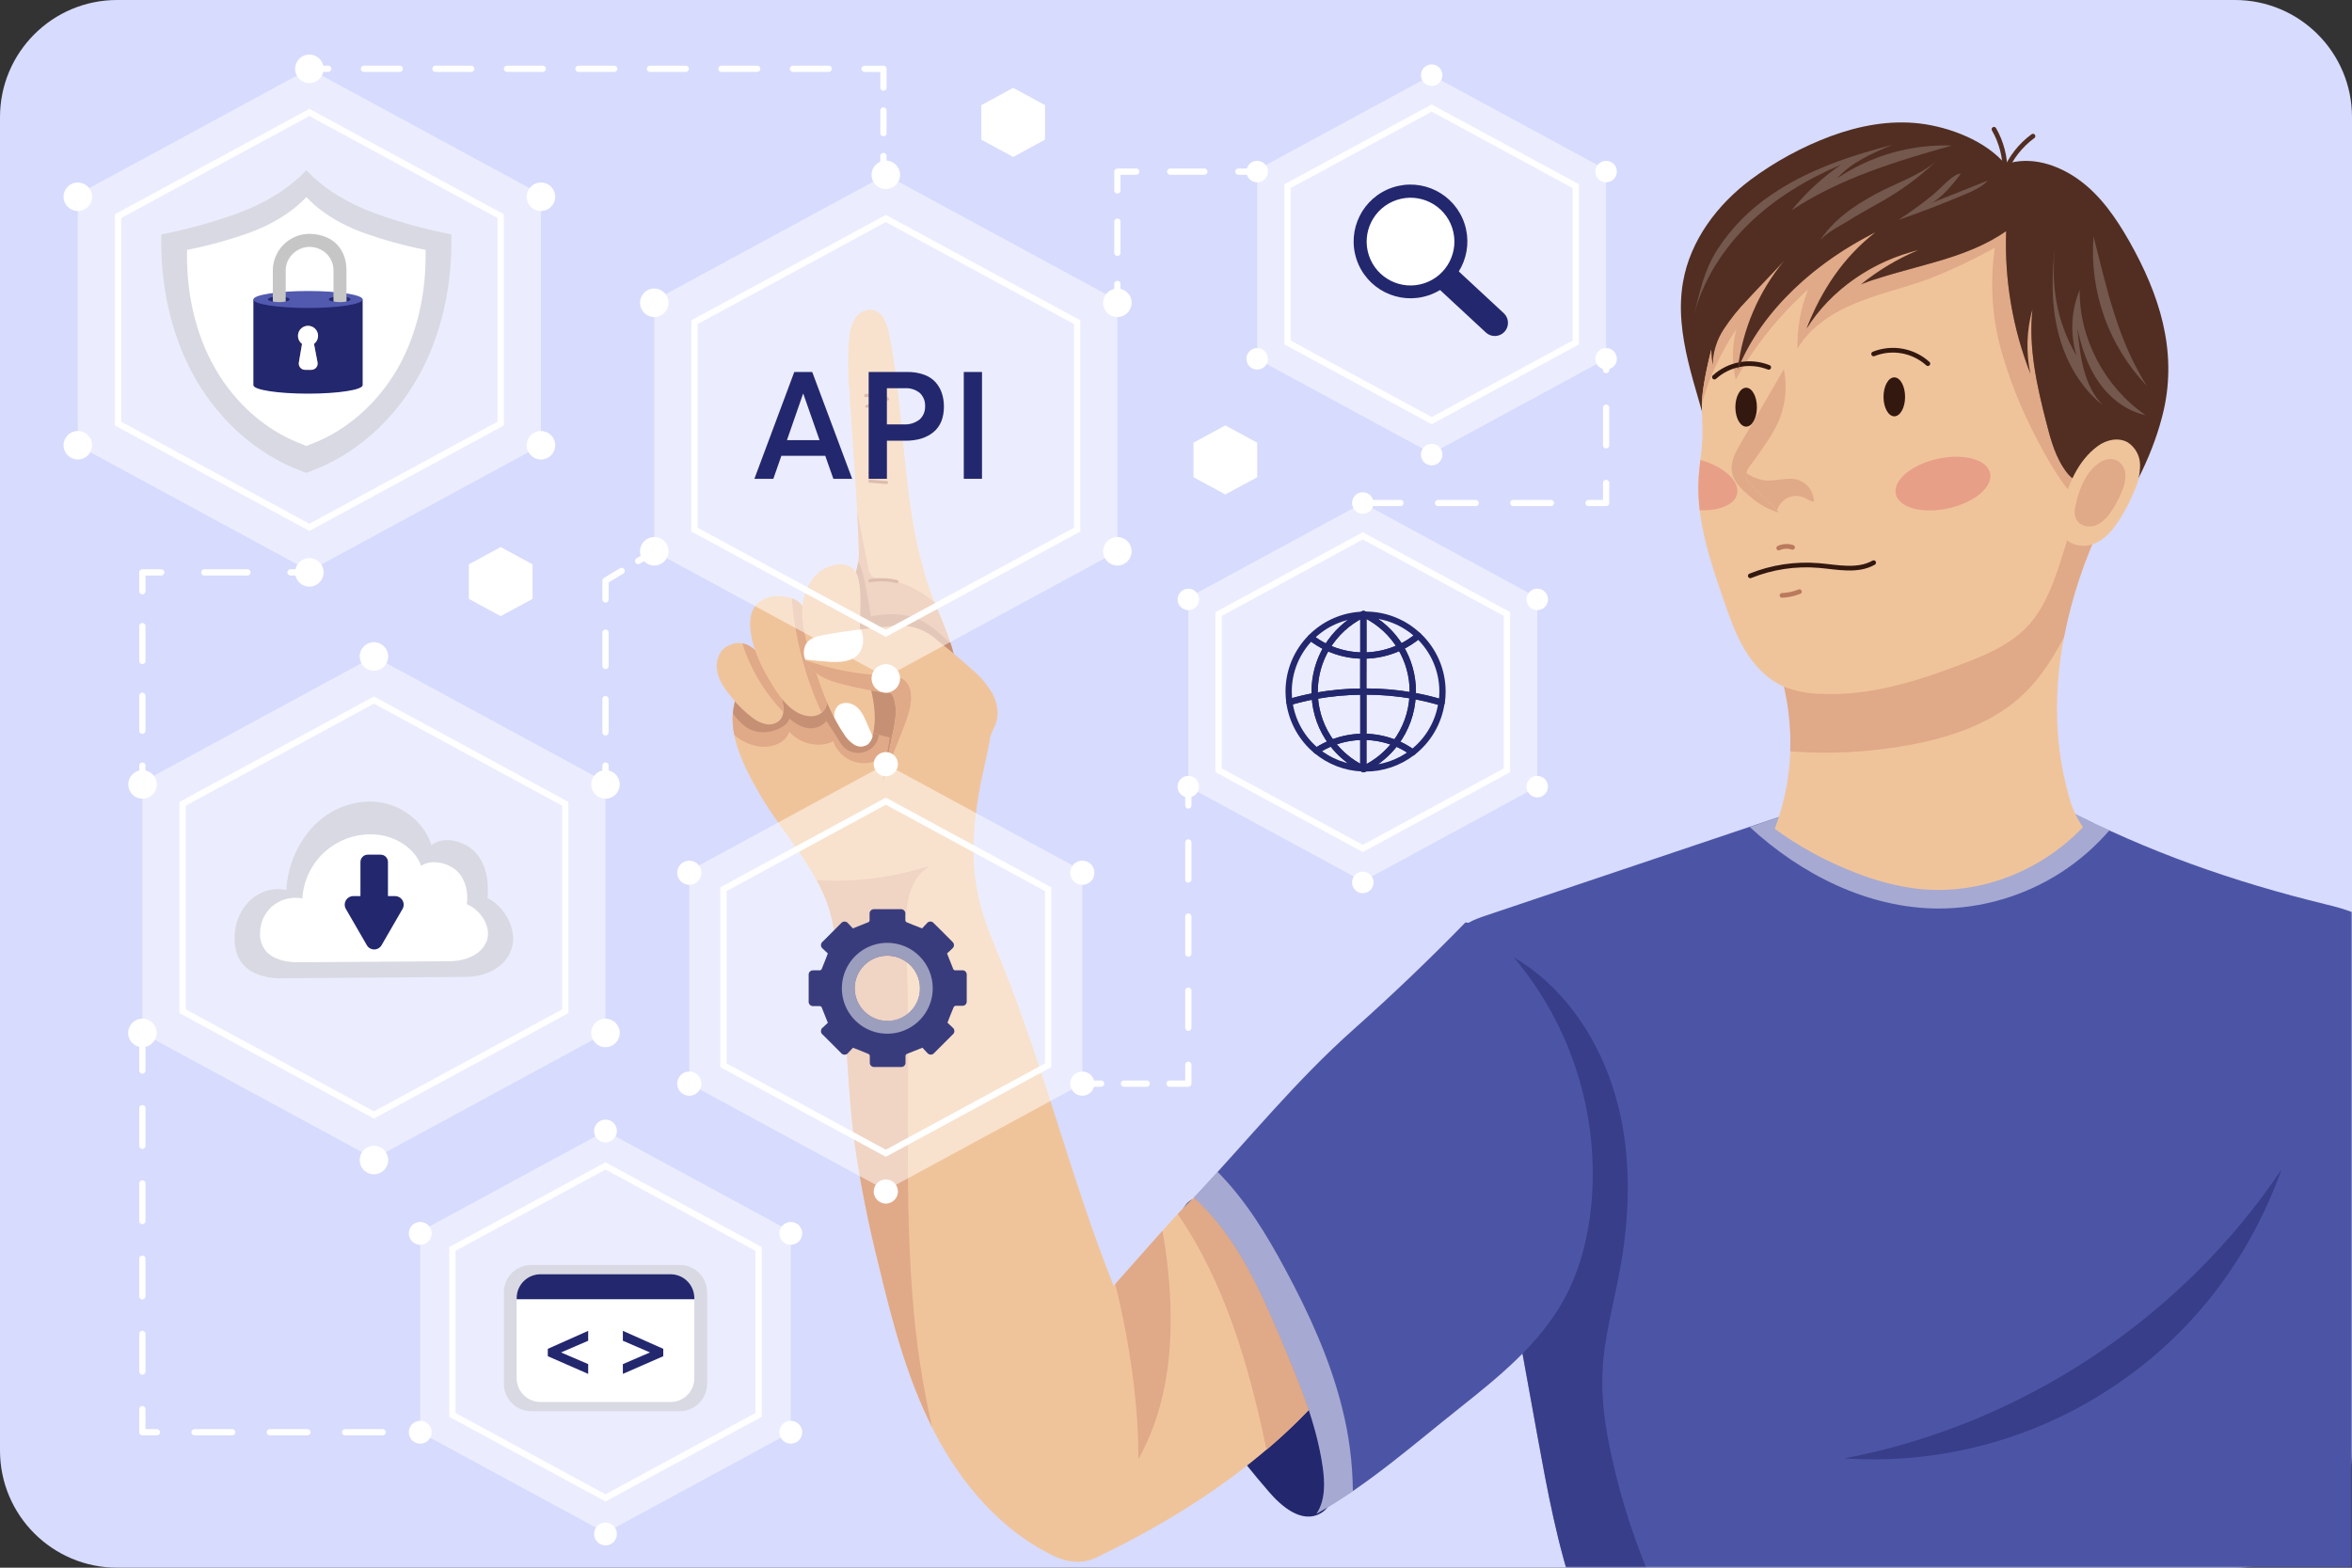 <svg xmlns="http://www.w3.org/2000/svg" width="750" height="500" viewBox="0 0 750 500" fill="none"><rect x="0" y="0" width="750" height="500" fill="#333333" stroke="none"/><path d="M712.65 0H37.35C16.722 0 0 16.722 0 37.35V462.65C0 483.278 16.722 500 37.35 500H712.65C733.278 500 750 483.278 750 462.65V37.35C750 16.722 733.278 0 712.65 0Z" fill="#D7DBFD"></path><mask id="mask0_7_7" style="mask-type:luminance" maskUnits="userSpaceOnUse" x="0" y="0" width="750" height="500"><path d="M750 0H0V500H750V0Z" fill="white"></path></mask><g mask="url(#mask0_7_7)"><path d="M404.73 475.91C394.07 463.58 383.96 450.45 377.87 435.34C371.78 420.23 370.06 402.77 376.23 387.69C377.16 385.41 378.51 382.99 380.86 382.26C383.86 381.34 386.81 383.54 388.96 385.79C393.407 390.65 397.261 396.021 400.44 401.79C411.727 421.18 419.865 442.239 424.55 464.18C425.69 469.53 427.01 479.28 421.14 482.64C415 486.17 408.4 480.16 404.73 475.91Z" fill="#23276E"></path><path d="M436.54 425.54C415.72 457.6 384.4 480.06 349.54 496.79C345.26 498.85 340.37 498.34 336.09 496.29C319.24 488.22 306.48 473.23 297.91 456.63C289.34 440.03 284.58 421.79 280.23 403.63C276.957 390.715 274.367 377.637 272.47 364.45C269.41 340.99 270.16 317.05 265.41 293.88C262.3 278.73 250.2 266.88 242.41 253.55C236.66 243.7 230.74 231.96 235.11 221.42C237.011 217.215 240.075 213.641 243.94 211.12C247.771 208.484 252.099 206.656 256.66 205.75C261.41 204.958 266.238 204.74 271.04 205.1C284.93 205.71 299.89 207.93 309.78 217.71C312.233 220.004 314.093 222.859 315.2 226.03C316.92 231.5 315.45 237.39 314.2 242.98C310.89 257.32 308.79 272.36 312.14 286.69C313.8 293.82 316.77 300.57 319.52 307.35C333.13 340.95 341.65 376.43 355.11 410.09C361.18 403.43 366.97 396.6 373.04 389.94C377.04 385.56 381.04 381.14 385.91 377.77C390.78 374.4 396.61 372.09 402.51 372.48C410.05 372.99 416.57 377.67 422.63 382.18C427.68 385.94 432.88 389.87 435.97 395.36C440.86 404.07 442 417.15 436.54 425.54Z" fill="#F0C49B"></path><path d="M251.68 233.38C255.78 238.08 262.68 238.28 265.68 236.38C266.198 237.909 267.067 239.295 268.216 240.429C269.365 241.563 270.764 242.412 272.3 242.909C273.835 243.407 275.466 243.538 277.062 243.294C278.657 243.049 280.174 242.435 281.49 241.5C282.79 243.82 287.7 245.91 290.01 244.85C292.272 243.678 294.337 242.16 296.13 240.35C302.258 234.702 308.08 228.73 313.57 222.46C312.512 220.726 311.238 219.134 309.78 217.72C299.89 207.94 284.93 205.72 271.04 205.11C266.238 204.75 261.41 204.968 256.66 205.76C252.121 206.671 247.814 208.495 244 211.12C240.135 213.641 237.071 217.215 235.17 221.42C233.539 225.555 233.19 230.085 234.17 234.42C236.391 236.372 239.126 237.646 242.05 238.09C245.89 238.6 250.52 237.1 251.68 233.38Z" fill="#E0A988"></path><path d="M309.81 217.71C299.92 207.93 284.96 205.71 271.07 205.1C266.268 204.74 261.44 204.958 256.69 205.75C252.139 206.66 247.822 208.487 244 211.12C240.135 213.641 237.071 217.215 235.17 221.42C234.368 223.378 233.882 225.45 233.73 227.56C236.26 231.09 239.43 234.11 244.73 233.44C245.759 233.308 246.767 233.046 247.73 232.66C249.31 232.04 251.22 230.98 251.73 229.22C253.47 230.59 255.39 231.94 257.6 232.22C258.704 232.374 259.828 232.246 260.869 231.847C261.909 231.448 262.832 230.792 263.55 229.94C264.55 231.66 265.79 233.27 266.79 235C267.79 236.73 268.79 238.44 270.49 239.38C271.841 240.065 273.378 240.293 274.87 240.03C276.212 239.797 277.45 239.154 278.411 238.188C279.373 237.223 280.012 235.983 280.24 234.64C280.93 230.92 281.71 227.15 282.32 223.45C284.211 229.291 284.277 235.57 282.51 241.45C282.51 241.45 283.51 241.45 283.51 241.51C284.82 243.83 287.71 245.91 290.02 244.85C292.282 243.678 294.347 242.16 296.14 240.35C302.268 234.702 308.09 228.73 313.58 222.46C312.529 220.724 311.262 219.128 309.81 217.71Z" fill="#C69075"></path><path d="M436 395.36C432.91 389.87 427.71 385.94 422.66 382.18C416.6 377.67 410.08 372.99 402.54 372.48C396.64 372.09 390.8 374.39 385.94 377.77C382.15 380.545 378.667 383.716 375.55 387.23C390.68 409.23 398.28 435.67 403.87 462.38C416.501 451.75 427.52 439.34 436.58 425.54C442 417.15 440.86 404.07 436 395.36Z" fill="#E0A988"></path><path d="M270.83 124.35C270.325 118.768 270.325 113.152 270.83 107.57C270.973 105.409 271.631 103.314 272.75 101.46C273.322 100.542 274.142 99.805 275.115 99.334C276.089 98.863 277.176 98.678 278.25 98.8C281.54 99.41 282.91 103.3 283.56 106.58C289.11 134.51 287.34 164.04 297.45 190.66C300.12 197.71 303.63 204.55 304.77 212C305.91 219.45 304.12 228 298.05 232.42C292.3 236.65 284.16 236.15 277.63 233.29C275.565 232.467 273.685 231.239 272.1 229.68C269.1 226.55 268.23 222.02 267.82 217.68C267.045 209.556 267.545 201.36 269.3 193.39C270.62 187.39 274.08 182.17 273.88 175.97C273.34 158.79 271.85 141.55 270.83 124.35Z" fill="#F0C49B"></path><path d="M298.06 192.16C293.33 188.24 287.66 185.29 281.56 184.75C280.29 184.63 278.87 184.57 277.96 183.67C277.324 182.899 276.934 181.955 276.84 180.96C275.673 174.96 274.5 168.99 273.32 163.05C273.56 167.37 273.753 171.703 273.9 176.05C274.1 182.25 270.64 187.44 269.32 193.47C267.565 201.44 267.065 209.636 267.84 217.76C268.25 222.06 269.15 226.59 272.12 229.76C273.705 231.319 275.585 232.547 277.65 233.37C284.18 236.23 292.32 236.73 298.07 232.5C304.14 228.04 305.93 219.5 304.79 212.08C303.73 205.08 300.64 198.68 298.06 192.16Z" fill="#E0A988"></path><path d="M303.11 205.14C302.11 204.29 301.22 203.43 300.25 202.59C298.424 200.891 296.411 199.405 294.25 198.16C289.25 195.51 283.25 195.47 277.72 196.6C277.06 192.53 276.41 188.45 275.49 184.43C275.13 182.593 274.532 180.812 273.71 179.13C272.97 184.02 270.42 188.44 269.33 193.43C267.575 201.4 267.075 209.596 267.85 217.72C268.26 222.02 269.16 226.55 272.13 229.72C273.715 231.279 275.595 232.507 277.66 233.33C284.19 236.19 292.33 236.69 298.08 232.46C304.15 228 305.94 219.46 304.8 212.04C304.421 209.699 303.856 207.391 303.11 205.14Z" fill="#C69075"></path><path d="M276.05 126.16C278.439 125.907 280.853 126.286 283.05 127.26" stroke="#BA7A5D" stroke-linecap="round" stroke-linejoin="round"></path><path d="M276.4 129.61C277.326 129.264 278.318 129.136 279.301 129.235C280.284 129.334 281.232 129.657 282.07 130.18" stroke="#BA7A5D" stroke-linecap="round" stroke-linejoin="round"></path><path d="M277.39 150.87C278.949 150.699 280.524 150.773 282.06 151.09" stroke="#BA7A5D" stroke-linecap="round" stroke-linejoin="round"></path><path d="M277.39 153.46L282.7 153.89" stroke="#BA7A5D" stroke-linecap="round" stroke-linejoin="round"></path><path d="M277.4 185.21C280.258 184.701 283.192 184.799 286.01 185.5" stroke="#BA7A5D" stroke-linecap="round" stroke-linejoin="round"></path><path d="M373.22 415.93C372.912 408.085 372.067 400.27 370.69 392.54C365.64 398.17 360.69 403.89 355.63 409.54C360.24 427.85 363.15 448.82 362.98 465.45C371.45 450.23 373.79 433.3 373.22 415.93Z" fill="#E0A988"></path><path d="M288.9 300.81C288.46 291.72 288.73 280.68 296.6 276.11C284.935 279.884 272.668 281.447 260.43 280.72C262.74 284.834 264.425 289.27 265.43 293.88C270.18 317.05 269.43 340.99 272.49 364.45C274.387 377.637 276.977 390.715 280.25 403.63C284.47 421.28 289.11 439.01 297.25 455.23C294.129 441.58 292.039 427.714 291 413.75C288 376.2 290.73 338.43 288.9 300.81Z" fill="#E0A988"></path><path d="M231.73 206.22C229.05 207.76 228.08 211.32 228.73 214.34C229.38 217.36 231.27 219.95 233.24 222.34C235.256 224.912 237.611 227.2 240.24 229.14C241.429 230.024 242.793 230.644 244.24 230.96C244.961 231.108 245.706 231.096 246.422 230.923C247.137 230.75 247.806 230.421 248.38 229.96C250.54 228.03 249.93 224.55 248.94 221.83C246.72 215.76 241 200.88 231.73 206.22Z" fill="#F0C49B"></path><path d="M248.93 221.82C247.15 216.93 243.09 206.3 236.7 205.19C239.328 213.4 243.803 220.899 249.78 227.11C249.904 225.305 249.613 223.495 248.93 221.82Z" fill="#E0A988"></path><path d="M248.15 190.15C246.795 190.072 245.44 190.301 244.186 190.821C242.933 191.34 241.813 192.136 240.91 193.15C239.17 195.35 239 198.42 239.34 201.21C240.13 207.63 243.17 213.54 246.62 219.01C248.95 222.72 251.76 226.51 255.89 227.96C257.97 228.69 260.51 228.68 262.15 227.21C264.15 225.41 264.15 222.26 263.75 219.58C262.872 212.895 261.255 206.329 258.93 200C256.63 193.75 255.54 190.26 248.15 190.15Z" fill="#F0C49B"></path><path d="M262.15 227.19C264.15 225.39 264.15 222.24 263.75 219.56C262.87 212.882 261.254 206.322 258.93 200C257.18 195.24 256.13 192.09 252.49 190.79C253.482 203.435 256.701 215.806 262 227.33L262.15 227.19Z" fill="#E0A988"></path><path d="M255.78 195.05C255.71 200 257.19 204.83 258.66 209.56C261.32 218.09 264.09 226.74 269.1 234.14C269.898 235.48 270.993 236.62 272.3 237.47C272.96 237.886 273.727 238.1 274.507 238.086C275.287 238.072 276.046 237.83 276.69 237.39C277.509 236.62 278.06 235.607 278.26 234.5C280.87 224.5 275.26 214.4 274.36 204.15C273.81 197.91 275.02 191.55 273.89 185.4C273.732 184.142 273.265 182.943 272.53 181.91C271.853 181.181 271.008 180.628 270.068 180.301C269.129 179.973 268.124 179.88 267.14 180.03C259.64 180.82 255.87 188.14 255.78 195.05Z" fill="#F0C49B"></path><path d="M276.55 230.92C275.69 228.92 274.77 226.75 273.05 225.36C271.33 223.97 268.53 223.66 267.05 225.28C266.655 225.775 266.362 226.344 266.191 226.954C266.019 227.564 265.971 228.201 266.05 228.83C266.987 230.661 268.032 232.434 269.18 234.14C269.978 235.48 271.073 236.62 272.38 237.47C273.04 237.886 273.807 238.1 274.587 238.086C275.367 238.072 276.126 237.83 276.77 237.39C277.519 236.704 278.036 235.803 278.25 234.81L276.55 230.92Z" fill="white"></path><path d="M317.26 231.47C318.75 228.22 318.13 224.3 316.44 221.15C314.593 218.071 312.224 215.337 309.44 213.07C306.053 210.023 302.553 207.1 298.94 204.3C296.94 202.397 294.515 200.999 291.866 200.22C289.218 199.44 286.422 199.304 283.71 199.82C276.649 200.333 269.621 201.237 262.66 202.53C260.66 202.9 258.51 203.4 257.27 205.01C255.89 206.8 256.16 209.44 257.27 211.41C259.54 215.41 264.39 217.16 268.89 218.29C273.977 219.57 279.136 220.542 284.34 221.2C286.46 225.11 285.57 229.77 284.64 234.12C283.76 238.187 282.887 242.253 282.02 246.32C281.172 249.526 280.772 252.834 280.83 256.15C281.05 259.45 282.29 262.83 284.83 264.91C288.59 267.97 294.35 267.45 298.45 264.86C302.55 262.27 305.31 258.03 307.63 253.77C311.67 246.45 313.79 239.05 317.26 231.47Z" fill="#F0C49B"></path><path d="M273.88 208.46C274.562 207.479 275.003 206.351 275.166 205.168C275.33 203.984 275.211 202.779 274.82 201.65C274.72 201.34 274.61 201.03 274.49 200.73C270.54 201.21 266.6 201.8 262.68 202.53C260.68 202.9 258.53 203.4 257.29 205.01C256.77 205.789 256.453 206.686 256.369 207.619C256.286 208.552 256.437 209.491 256.81 210.35C259.39 210.68 261.98 210.93 264.57 211.08C267.92 211.27 271.78 211.08 273.88 208.46Z" fill="white"></path><path d="M290.45 221.17C290.355 219.801 289.826 218.498 288.94 217.45C287.26 215.65 284.5 215.53 282.04 215.45C273.466 215.099 264.993 213.471 256.9 210.62C257.02 210.9 257.15 211.17 257.29 211.43C259.56 215.43 264.41 217.18 268.91 218.31C273.997 219.59 279.156 220.562 284.36 221.22C286.48 225.13 285.59 229.79 284.66 234.14C283.78 238.207 282.907 242.273 282.04 246.34C281.76 247.65 281.48 248.96 281.26 250.28C283.37 243.6 286.26 237.11 288.71 230.51C289.8 227.49 290.81 224.34 290.45 221.17Z" fill="#E0A988"></path><path d="M750 539.1C775.25 466.3 750.29 389.77 760.57 313.4C761.26 308.3 761.87 302.8 759.4 298.28C756.05 292.13 748.4 290.07 741.56 288.41C712.29 281.27 684.94 271.68 658.18 257.82C639.39 259.26 620.78 252.38 601.94 253.12C591.02 253.55 580.09 256.24 569.73 259.73L473.53 292.11C469.99 293.31 466.11 294.78 464.4 298.11C463.18 300.49 463.4 303.32 463.62 305.98C464.73 317.27 466.75 328.45 468.78 339.61L490.14 457.38C493.36 475.1 496.6 492.9 502.51 509.9C505.38 518.17 513.8 522.1 520.93 527.17C541.93 542.07 566.53 551.26 591.76 556.25C631.47 564.09 714.49 558.53 750 539.1Z" fill="#4C55A5"></path><g style="mix-blend-mode:multiply" opacity="0.5"><path d="M511 437.54C511.47 426.89 514.39 416.54 516.37 406.05C519.71 388.43 520.37 370.05 516 352.68C511.63 335.31 502 318.89 487.44 308.39C480.541 303.585 473.014 299.753 465.07 297C464.819 297.335 464.595 297.689 464.4 298.06C463.18 300.44 463.4 303.27 463.62 305.93C464.73 317.22 466.75 328.4 468.78 339.56L490.14 457.33C493.36 475.05 496.6 492.85 502.51 509.85C505.38 518.12 513.8 522.05 520.93 527.12C529.569 533.22 538.794 538.442 548.47 542.71C531.85 519.356 520.125 492.882 514 464.88C512 455.9 510.56 446.73 511 437.54Z" fill="#23276E"></path></g><g opacity="0.5"><path d="M657.45 278.11C663.102 274.425 668.208 269.965 672.62 264.86C667.78 262.64 662.967 260.307 658.18 257.86C639.39 259.3 620.78 252.42 601.94 253.16C591.02 253.59 580.09 256.28 569.73 259.77L557.96 263.77C574.41 278.95 595.68 289.64 617.96 289.77C631.976 289.795 645.696 285.744 657.45 278.11Z" fill="white"></path></g><g style="mix-blend-mode:multiply" opacity="0.5"><path d="M727.61 372.85C695.83 420.47 644.37 454.51 588.11 465.13C618.243 467.184 648.214 459.255 673.39 442.57C699 425.69 717.19 401.72 727.61 372.85Z" fill="#23276E"></path></g><path d="M467.3 294.2C455.86 305.94 444.01 317.273 431.75 328.2C413.21 344.69 398.75 362.7 380.75 381.95C394.27 394.24 401.53 410.63 408.65 427.46C414.17 440.53 419.75 453.78 421.78 467.82C422.51 472.92 422.67 478.52 419.78 482.82C436.11 473.67 450.41 461.01 465.06 449.37C477.77 439.27 490.82 428.79 498.65 414.56C503.65 405.48 506.3 395.23 507.37 384.92C510.15 356.895 501.783 328.902 484.08 307C479.71 301.6 474.19 294.77 467.3 294.2Z" fill="#4C55A5"></path><path opacity="0.5" d="M427.86 448.59C424 433.31 417.38 418.85 409.93 405C403.93 393.8 397.21 382.75 388.28 373.78C385.82 376.48 383.28 379.21 380.74 381.97C394.26 394.26 401.52 410.65 408.64 427.48C414.16 440.55 419.74 453.8 421.77 467.84C422.5 472.94 422.66 478.54 419.77 482.84C423.77 480.6 427.62 478.16 431.4 475.57C431.321 466.466 430.132 457.406 427.86 448.59Z" fill="white"></path><path d="M664.2 263.83C661.972 260.542 660.372 256.87 659.48 253C651.58 224.53 657.61 193 670.48 166.35C666.85 166.51 663.21 166.77 659.59 167.1C659.137 167.102 658.692 167.223 658.3 167.45C657.892 167.8 657.597 168.263 657.45 168.78C655.711 173.051 653.079 176.9 649.73 180.07C645.93 183.66 641.31 186.26 636.67 188.67C617.603 198.654 597.15 205.732 575.99 209.67C572.56 210.29 569.51 210.83 566.15 209.89C572.628 227.482 572.553 246.819 565.94 264.36C573.814 270.094 582.407 274.767 591.5 278.26C597.605 280.717 603.985 282.426 610.5 283.35C630.32 285.91 650.38 278.28 664.2 263.83Z" fill="#F0C49B"></path><path d="M609.28 237.53C622.59 235.04 636.04 230.42 645.71 220.94C650.87 215.89 654.71 209.71 658.14 203.32C660.616 190.526 664.755 178.111 670.45 166.39C666.82 166.55 663.18 166.81 659.56 167.14C659.107 167.142 658.662 167.263 658.27 167.49C657.862 167.84 657.567 168.303 657.42 168.82C655.681 173.091 653.049 176.94 649.7 180.11C645.9 183.7 641.28 186.3 636.64 188.71C617.573 198.694 597.12 205.772 575.96 209.71C572.53 210.33 569.48 210.87 566.12 209.93C569.631 219.427 571.241 229.522 570.86 239.64C583.704 240.615 596.62 239.905 609.28 237.53Z" fill="#E0A988"></path><path d="M671.85 168.53C680.07 157.85 687 143.9 690 130.65C694.24 111.54 688.58 93.92 679 76.98C674.79 69.57 669.84 62.37 663 57.4C656.16 52.43 647.4 49.64 639.47 52.4C633.2 44.93 621.82 40.56 612.25 39.4C602.68 38.24 592.92 40.06 583.87 43.4C574.738 46.799 566.13 51.469 558.3 57.27C547.62 65.23 539 76.67 536.69 89.88C533.69 106.93 541.2 123.81 545.29 140.62C556.82 143.97 568.78 144.62 580.7 145.97C611.56 149.43 642.5 158.2 671.85 168.53Z" fill="#512E21"></path><path d="M635.84 41.23C638.198 45.339 639.413 50.003 639.36 54.74C641.245 50.227 644.326 46.313 648.27 43.42" stroke="#512E21" stroke-width="1.5" stroke-linecap="round" stroke-linejoin="round"></path><path d="M542.68 129.09C542.68 132.75 542.99 136.41 542.84 140.09C542.67 144.14 541.93 148.15 541.67 152.19C540.81 165.56 545.24 178.64 549.61 191.3C551.51 196.81 553.43 202.36 556.43 207.35C559.43 212.34 563.63 216.79 568.99 219.07C572.693 220.487 576.616 221.242 580.58 221.3C596.99 222.11 612.91 216.78 628.21 210.8C634.89 208.19 641.57 205 646.48 199.8C651.58 194.39 654.35 187.23 656.69 180.18C662.99 161.18 666.98 140.98 664.06 121.18C663.12 114.83 661.48 108.59 660.81 102.18C660.22 96.55 660.38 90.8 658.89 85.34C656.1 75.11 647.65 67.05 637.89 62.85C628.13 58.65 617.26 57.85 606.68 58.57C597.46 59.16 588.18 60.85 579.86 64.88C566.1 71.56 556 84.25 549.15 98C549.38 98.61 542.74 119.37 542.68 129.09Z" fill="#F0C49B"></path><path d="M607.49 126.57C607.49 130 605.95 132.78 604.05 132.78C602.15 132.78 600.61 130 600.61 126.57C600.61 123.14 602.15 120.36 604.05 120.36C605.95 120.36 607.49 123.14 607.49 126.57Z" fill="#331810"></path><path d="M568.83 117.77C570 123.466 569.36 129.385 567 134.7C565.741 137.346 564.252 139.875 562.55 142.26C561.14 144.31 559.71 146.34 558.23 148.34C557.477 149.184 556.978 150.224 556.79 151.34C556.67 153.03 557.98 154.43 559.2 155.61L567.38 163.54C563.972 162.541 560.825 160.807 558.16 158.46C555.52 156.26 552.73 153.72 552.24 150.33C551.79 147.16 553.47 144.13 555.09 141.33C559.84 133.36 564.12 125.78 568.83 117.77Z" fill="#E0A988"></path><path d="M553.93 157.54C554.84 153.46 549.69 148.79 542.22 146.7C542 148.52 541.79 150.34 541.67 152.17C541.458 155.7 541.572 159.241 542.01 162.75C548.2 163 553.16 161 553.93 157.54Z" fill="#E89F87"></path><path d="M597.46 112.88C600.344 111.73 603.492 111.411 606.548 111.959C609.604 112.507 612.445 113.9 614.75 115.98" stroke="#331810" stroke-width="1.5" stroke-linecap="round" stroke-linejoin="round"></path><path d="M664.06 121.14C663.12 114.79 661.48 108.55 660.81 102.14C660.22 96.51 660.38 90.76 658.89 85.3C656.1 75.07 647.65 67.01 637.89 62.81C628.13 58.61 617.26 57.81 606.68 58.53C597.46 59.12 588.18 60.81 579.86 64.84C566.1 71.56 556 84.25 549.15 98C549.38 98.65 542.93 118.83 542.69 128.71C545.094 120.268 548.806 112.254 553.69 104.96C552.296 110.231 552.224 115.764 553.48 121.07C559.568 110.293 567.37 100.579 576.58 92.31C574.171 98.295 573.014 104.71 573.18 111.16C577.33 104.16 584.57 99.6 592.08 96.54C599.59 93.48 607.57 91.73 615.17 88.92C622.361 86.079 629.357 82.765 636.11 79C634.556 89.521 635.134 100.247 637.81 110.54C640.59 120.728 644.494 130.575 649.45 139.9C653.01 146.9 657.1 153.82 662.28 159.62C664.93 146.94 666 134 664.06 121.14Z" fill="#E0A988"></path><path d="M564 117.16C561.113 116.014 557.963 115.698 554.907 116.248C551.85 116.797 549.007 118.191 546.7 120.27" stroke="#331810" stroke-width="1.5" stroke-linecap="round" stroke-linejoin="round"></path><path d="M558.13 183.66C565.072 180.864 572.573 179.737 580.03 180.37C585.93 180.88 592.32 182.37 597.46 179.46" stroke="#331810" stroke-width="1.5" stroke-linecap="round" stroke-linejoin="round"></path><path d="M567.19 174.79C568.585 174.17 570.161 174.091 571.61 174.57" stroke="#BA7A5D" stroke-width="1.5" stroke-linecap="round" stroke-linejoin="round"></path><path d="M568.24 189.9C570.151 189.813 572.033 189.408 573.81 188.7" stroke="#BA7A5D" stroke-width="1.5" stroke-linecap="round" stroke-linejoin="round"></path><path d="M560.24 129.87C560.24 133.29 558.71 136.07 556.81 136.07C554.91 136.07 553.37 133.29 553.37 129.87C553.37 126.45 554.91 123.66 556.81 123.66C558.71 123.66 560.24 126.44 560.24 129.87Z" fill="#331810"></path><path d="M621.322 162.138C629.63 160.292 635.58 155.26 634.61 150.898C633.641 146.536 626.12 144.497 617.812 146.344C609.504 148.19 603.555 153.223 604.524 157.584C605.494 161.946 613.014 163.985 621.322 162.138Z" fill="#E89F87"></path><path d="M573.37 153.06C569.87 151.99 566.08 153.7 562.45 153.19C560.45 152.832 558.55 152.047 556.88 150.89C556.85 151.039 556.83 151.189 556.82 151.34C556.7 153.03 558.01 154.43 559.23 155.61L566.67 162.82C566.913 161.935 567.347 161.113 567.94 160.412C568.533 159.712 569.271 159.148 570.104 158.762C570.937 158.376 571.844 158.175 572.762 158.175C573.68 158.175 574.587 158.374 575.42 158.76C576.343 159.356 577.356 159.798 578.42 160.07C578.422 158.519 577.935 157.007 577.028 155.749C576.121 154.49 574.842 153.55 573.37 153.06Z" fill="#E0A988"></path><path d="M661.17 73.61C658.3 69.61 655.37 65.47 651.41 62.49C647.71 59.7 643.31 58.04 638.98 56.42C633.694 54.265 628.23 52.575 622.65 51.37C618.497 50.642 614.285 50.307 610.07 50.37C599.44 50.42 588.73 52.08 578.92 56.17C569.11 60.26 560.22 66.87 554.25 75.66C546.25 87.5 544.25 102.14 546.13 116.32C546.209 112.291 547.426 108.367 549.64 105C551.853 101.643 554.377 98.502 557.18 95.62C561.04 91.4 565.07 87.37 568.93 83.15C560.762 93.029 555.622 105.058 554.13 117.79C561.88 98.62 579.5 83.29 598 74.11C587.8 82.02 580.71 92.72 576.09 104.77C583.88 92.3 597.36 83.16 611.68 79.77C605.105 82.53 598.954 86.206 593.41 90.69C608.82 84.74 626.2 83.17 639.72 73.69C639.152 89.258 641.794 104.776 647.48 119.28C646.001 112.445 646.218 105.352 648.11 98.62C646.77 110.72 649.47 122.87 652.49 134.62C653.93 140.28 655.49 146.08 659.08 150.71C660.39 152.41 662.43 154.05 664.46 153.4C665.061 153.148 665.603 152.773 666.05 152.3C666.498 151.826 666.842 151.264 667.06 150.65C667.882 148.409 668.285 146.037 668.25 143.65C669.3 120.29 674.78 92.74 661.17 73.61Z" fill="#512E21"></path><g style="mix-blend-mode:multiply" opacity="0.5"><path d="M580.24 72.56C571.023 75.198 562.813 80.549 556.678 87.917C550.543 95.284 546.766 104.327 545.84 113.87C545.92 114.7 546.02 115.53 546.13 116.36C546.202 112.318 547.419 108.378 549.64 105C551.853 101.643 554.377 98.502 557.18 95.62C561.04 91.4 565.07 87.37 568.93 83.15C568.15 84.08 567.4 85.04 566.68 86.01C570.6 80.96 575.158 76.439 580.24 72.56Z" fill="#512E21"></path></g><g style="mix-blend-mode:multiply" opacity="0.5"><path d="M602.6 69.77C599.713 70.37 596.87 71.165 594.09 72.15C589.02 73.71 584.55 76.78 580.32 79.98C577.394 82.133 574.615 84.478 572 87C564 94.86 558.79 104.93 554.46 115.33C554.33 116.14 554.22 116.96 554.12 117.78C561.52 99.49 577.93 84.69 595.52 75.4C597.928 73.41 600.438 71.548 603.04 69.82L602.6 69.77Z" fill="#512E21"></path></g><g style="mix-blend-mode:multiply" opacity="0.5"><path d="M584.7 91C582.038 94.24 579.643 97.692 577.54 101.32C577.04 102.47 576.54 103.62 576.11 104.8C583.51 92.96 596.02 84.14 609.52 80.39C615.59 77.72 621.89 75.47 627.65 72.21C619.541 71.924 611.471 73.465 604.037 76.717C596.603 79.969 589.994 84.851 584.7 91Z" fill="#512E21"></path></g><g style="mix-blend-mode:multiply" opacity="0.5"><path d="M661.9 134.58C657.25 128.51 654.49 121.16 652.9 113.67C651.31 106.18 650.9 98.52 650.39 90.88C649.403 93.616 648.63 96.424 648.08 99.28C646.9 111.17 649.55 123.1 652.51 134.68C653.95 140.34 655.51 146.14 659.1 150.77C660.41 152.47 662.45 154.11 664.48 153.46C665.081 153.208 665.623 152.833 666.07 152.36C666.518 151.886 666.862 151.324 667.08 150.71C667.902 148.469 668.305 146.097 668.27 143.71C668.27 142.96 668.34 142.21 668.38 141.45C666.03 139.347 663.862 137.049 661.9 134.58Z" fill="#512E21"></path></g><g style="mix-blend-mode:multiply" opacity="0.5"><path d="M642.94 67.36C630.06 78.36 612.47 81.63 597.41 89.29C611.77 84.45 627.41 82.38 639.74 73.71C639.181 88.94 641.702 104.127 647.15 118.36C642.94 101.66 640.91 84.48 642.94 67.36Z" fill="#512E21"></path></g><path opacity="0.2" d="M655.45 77.81C654.19 87.08 654.01 96.62 656.23 105.71C658.45 114.8 663.23 123.47 670.56 129.27C664.41 122.98 663.27 113.49 662.45 104.73C663.71 110.82 665.72 116.85 669.28 121.94C672.84 127.03 678.09 131.14 684.18 132.4C671.3 123.6 662.92 108.03 663.18 92.4C660.408 99.097 660.055 106.55 662.18 113.48C655.66 102.49 653.84 90.51 655.45 77.81Z" fill="white"></path><path opacity="0.2" d="M684.58 123.07C678.551 116.764 673.92 109.257 670.99 101.039C668.061 92.821 666.899 84.078 667.58 75.38C671.83 92.14 675.31 108.48 684.58 123.07Z" fill="white"></path><path opacity="0.2" d="M564.65 62.25C576.24 54.25 589.85 49.71 603.48 46.18C597.08 48.85 590.48 51.68 585.85 56.85C596.641 49.601 609.448 45.95 622.44 46.42C604.66 51.42 586.69 56.87 571.3 67.07C575.809 61.504 581.097 56.617 587 52.56C576.29 57.09 566.15 63.16 557.8 71.25C549.45 79.34 542.95 89.5 540.09 100.76C542.02 93.13 543.35 86.22 547.72 79.44C552.17 72.646 557.925 66.803 564.65 62.25Z" fill="white"></path><path opacity="0.2" d="M605.36 70.14C612.693 67.62 619.91 64.84 627.01 61.8C629.5 60.74 632.01 59.59 633.88 57.59L615.53 64.89C618.9 63.55 623.18 58.25 625.25 55.38C623.14 55.03 617.9 61.01 616.1 62.38C612.64 65.14 609.06 67.727 605.36 70.14Z" fill="white"></path><path opacity="0.2" d="M598.15 61.85C591.09 65.66 584.21 70.4 580.03 77.25C581.67 74.57 586.4 72.25 589.03 70.63C592.33 68.56 595.75 66.68 599.13 64.75C605.723 61.133 611.826 56.687 617.29 51.52C611.94 56.06 604.28 58.54 598.15 61.85Z" fill="white"></path><path d="M669 142.22C671.73 140.22 675.56 139.42 678.48 141.08C679.676 141.859 680.66 142.921 681.348 144.172C682.035 145.422 682.403 146.823 682.42 148.25C682.423 151.108 681.805 153.934 680.61 156.53C679.338 159.662 677.788 162.674 675.98 165.53C673.98 168.78 671.4 171.94 667.85 173.39C664.3 174.84 659.57 173.97 657.73 170.61C656.41 168.22 656.83 165.27 657.46 162.61C659.27 155 662.43 147 669 142.22Z" fill="#F0C49B"></path><path d="M669.26 147.69C670.98 146.45 673.41 145.92 675.26 146.98C676.017 147.471 676.641 148.141 677.075 148.932C677.51 149.722 677.741 150.608 677.75 151.51C677.751 153.318 677.362 155.106 676.61 156.75C675.8 158.735 674.82 160.645 673.68 162.46C672.38 164.46 670.78 166.46 668.53 167.46C666.28 168.46 663.29 167.83 662.12 165.7C661.29 164.18 661.56 162.32 661.96 160.64C663.09 155.8 665.09 150.71 669.26 147.69Z" fill="#E0A988"></path></g><g opacity="0.5"><path d="M512.16 114.47V54.14L456.53 23.98L400.89 54.14V114.47L456.53 144.64L512.16 114.47Z" fill="white"></path></g><path d="M502.49 109.23V59.38L456.53 34.46L410.56 59.38V109.23L456.53 134.16L502.49 109.23Z" stroke="white" stroke-width="2" stroke-miterlimit="10" stroke-linecap="round"></path><path d="M456.53 27.4C458.424 27.4 459.96 25.864 459.96 23.97C459.96 22.076 458.424 20.54 456.53 20.54C454.636 20.54 453.1 22.076 453.1 23.97C453.1 25.864 454.636 27.4 456.53 27.4Z" fill="white"></path><path d="M456.53 148.42C458.424 148.42 459.96 146.884 459.96 144.99C459.96 143.096 458.424 141.56 456.53 141.56C454.636 141.56 453.1 143.096 453.1 144.99C453.1 146.884 454.636 148.42 456.53 148.42Z" fill="white"></path><path d="M512.16 58.15C514.054 58.15 515.59 56.614 515.59 54.72C515.59 52.826 514.054 51.29 512.16 51.29C510.266 51.29 508.73 52.826 508.73 54.72C508.73 56.614 510.266 58.15 512.16 58.15Z" fill="white"></path><path d="M512.16 117.87C514.054 117.87 515.59 116.334 515.59 114.44C515.59 112.546 514.054 111.01 512.16 111.01C510.266 111.01 508.73 112.546 508.73 114.44C508.73 116.334 510.266 117.87 512.16 117.87Z" fill="white"></path><path d="M404.32 54.72C404.32 55.398 404.119 56.062 403.742 56.626C403.365 57.19 402.829 57.629 402.203 57.889C401.576 58.148 400.886 58.216 400.221 58.084C399.555 57.952 398.944 57.625 398.465 57.145C397.985 56.666 397.658 56.054 397.526 55.389C397.394 54.724 397.461 54.034 397.721 53.407C397.981 52.781 398.42 52.245 398.984 51.868C399.548 51.491 400.212 51.29 400.89 51.29C401.8 51.29 402.672 51.651 403.315 52.295C403.959 52.938 404.32 53.81 404.32 54.72Z" fill="white"></path><path d="M404.32 114.44C404.32 115.118 404.119 115.782 403.742 116.346C403.365 116.91 402.829 117.349 402.203 117.609C401.576 117.869 400.886 117.936 400.221 117.804C399.555 117.672 398.944 117.345 398.465 116.865C397.985 116.386 397.658 115.775 397.526 115.109C397.394 114.444 397.461 113.754 397.721 113.127C397.981 112.501 398.42 111.965 398.984 111.588C399.548 111.211 400.212 111.01 400.89 111.01C401.8 111.01 402.672 111.371 403.315 112.015C403.959 112.658 404.32 113.53 404.32 114.44Z" fill="white"></path><g opacity="0.5"><path d="M490.2 250.92V190.59L434.56 160.43L378.93 190.59V250.92L434.56 281.09L490.2 250.92Z" fill="white"></path></g><path d="M480.53 245.68V195.83L434.56 170.91L388.6 195.83V245.68L434.56 270.61L480.53 245.68Z" stroke="white" stroke-width="2" stroke-miterlimit="10" stroke-linecap="round"></path><path d="M438 160.43C438 161.108 437.799 161.772 437.422 162.336C437.045 162.9 436.509 163.339 435.883 163.599C435.256 163.859 434.566 163.926 433.901 163.794C433.235 163.662 432.624 163.335 432.145 162.855C431.665 162.376 431.338 161.765 431.206 161.099C431.074 160.434 431.141 159.744 431.401 159.117C431.661 158.491 432.1 157.955 432.664 157.578C433.228 157.201 433.892 157 434.57 157C435.021 156.999 435.467 157.087 435.884 157.258C436.301 157.43 436.68 157.683 436.998 158.002C437.317 158.32 437.57 158.699 437.742 159.116C437.914 159.533 438.001 159.979 438 160.43Z" fill="white"></path><path d="M438 281.44C438 282.118 437.799 282.782 437.422 283.346C437.045 283.91 436.509 284.349 435.883 284.609C435.256 284.869 434.566 284.936 433.901 284.804C433.235 284.672 432.624 284.345 432.145 283.865C431.665 283.386 431.338 282.775 431.206 282.109C431.074 281.444 431.141 280.754 431.401 280.127C431.661 279.501 432.1 278.965 432.664 278.588C433.228 278.211 433.892 278.01 434.57 278.01C435.48 278.01 436.352 278.371 436.995 279.015C437.639 279.658 438 280.53 438 281.44Z" fill="white"></path><path d="M490.2 194.6C492.094 194.6 493.63 193.064 493.63 191.17C493.63 189.276 492.094 187.74 490.2 187.74C488.306 187.74 486.77 189.276 486.77 191.17C486.77 193.064 488.306 194.6 490.2 194.6Z" fill="white"></path><path d="M493.62 250.89C493.62 251.569 493.419 252.232 493.041 252.797C492.664 253.361 492.128 253.801 491.5 254.06C490.873 254.319 490.183 254.387 489.517 254.253C488.852 254.12 488.24 253.793 487.761 253.312C487.282 252.831 486.956 252.219 486.825 251.553C486.693 250.887 486.763 250.197 487.024 249.57C487.285 248.944 487.726 248.409 488.292 248.033C488.857 247.657 489.521 247.458 490.2 247.46C491.108 247.463 491.978 247.825 492.619 248.468C493.26 249.111 493.62 249.982 493.62 250.89Z" fill="white"></path><path d="M378.93 194.6C380.824 194.6 382.36 193.064 382.36 191.17C382.36 189.276 380.824 187.74 378.93 187.74C377.036 187.74 375.5 189.276 375.5 191.17C375.5 193.064 377.036 194.6 378.93 194.6Z" fill="white"></path><path d="M382.36 250.89C382.36 251.568 382.159 252.232 381.782 252.796C381.405 253.36 380.869 253.799 380.243 254.059C379.616 254.319 378.926 254.386 378.261 254.254C377.595 254.122 376.984 253.795 376.505 253.315C376.025 252.836 375.698 252.225 375.566 251.559C375.434 250.894 375.501 250.204 375.761 249.577C376.021 248.951 376.46 248.415 377.024 248.038C377.588 247.661 378.252 247.46 378.93 247.46C379.839 247.463 380.71 247.825 381.352 248.468C381.995 249.11 382.357 249.981 382.36 250.89Z" fill="white"></path><g opacity="0.5"><path d="M172.5 142.06V61.98L98.65 21.95L24.81 61.98V142.06L98.65 182.1L172.5 142.06Z" fill="white"></path></g><path d="M159.66 135.1V68.94L98.65 35.86L37.64 68.94V135.1L98.65 168.19L159.66 135.1Z" stroke="white" stroke-width="2" stroke-miterlimit="10" stroke-linecap="round"></path><path d="M98.65 26.49C101.163 26.49 103.2 24.453 103.2 21.94C103.2 19.427 101.163 17.39 98.65 17.39C96.137 17.39 94.1 19.427 94.1 21.94C94.1 24.453 96.137 26.49 98.65 26.49Z" fill="white"></path><path d="M98.65 187.11C101.163 187.11 103.2 185.073 103.2 182.56C103.2 180.047 101.163 178.01 98.65 178.01C96.137 178.01 94.1 180.047 94.1 182.56C94.1 185.073 96.137 187.11 98.65 187.11Z" fill="white"></path><path d="M172.5 67.3C175.013 67.3 177.05 65.263 177.05 62.75C177.05 60.237 175.013 58.2 172.5 58.2C169.987 58.2 167.95 60.237 167.95 62.75C167.95 65.263 169.987 67.3 172.5 67.3Z" fill="white"></path><path d="M172.5 146.56C175.013 146.56 177.05 144.523 177.05 142.01C177.05 139.497 175.013 137.46 172.5 137.46C169.987 137.46 167.95 139.497 167.95 142.01C167.95 144.523 169.987 146.56 172.5 146.56Z" fill="white"></path><path d="M24.81 67.3C27.323 67.3 29.36 65.263 29.36 62.75C29.36 60.237 27.323 58.2 24.81 58.2C22.297 58.2 20.26 60.237 20.26 62.75C20.26 65.263 22.297 67.3 24.81 67.3Z" fill="white"></path><path d="M24.81 146.56C27.323 146.56 29.36 144.523 29.36 142.01C29.36 139.497 27.323 137.46 24.81 137.46C22.297 137.46 20.26 139.497 20.26 142.01C20.26 144.523 22.297 146.56 24.81 146.56Z" fill="white"></path><g opacity="0.5"><path d="M193.08 329.48V249.41L119.24 209.37L45.4 249.41V329.48L119.24 369.52L193.08 329.48Z" fill="white"></path></g><path d="M180.25 322.53V256.36L119.24 223.28L58.23 256.36V322.53L119.24 355.61L180.25 322.53Z" stroke="white" stroke-width="2" stroke-miterlimit="10" stroke-linecap="round"></path><path d="M119.24 213.92C121.753 213.92 123.79 211.883 123.79 209.37C123.79 206.857 121.753 204.82 119.24 204.82C116.727 204.82 114.69 206.857 114.69 209.37C114.69 211.883 116.727 213.92 119.24 213.92Z" fill="white"></path><path d="M119.24 374.54C121.753 374.54 123.79 372.503 123.79 369.99C123.79 367.477 121.753 365.44 119.24 365.44C116.727 365.44 114.69 367.477 114.69 369.99C114.69 372.503 116.727 374.54 119.24 374.54Z" fill="white"></path><path d="M197.63 250.18C197.63 251.08 197.363 251.96 196.863 252.708C196.363 253.456 195.653 254.039 194.821 254.384C193.99 254.728 193.075 254.818 192.192 254.643C191.31 254.467 190.499 254.034 189.863 253.397C189.226 252.761 188.793 251.95 188.617 251.068C188.442 250.185 188.532 249.27 188.876 248.439C189.221 247.607 189.804 246.897 190.552 246.397C191.3 245.897 192.18 245.63 193.08 245.63C193.678 245.63 194.269 245.748 194.821 245.976C195.373 246.205 195.875 246.54 196.297 246.963C196.72 247.385 197.055 247.887 197.284 248.439C197.512 248.991 197.63 249.582 197.63 250.18Z" fill="white"></path><path d="M193.08 333.99C195.593 333.99 197.63 331.953 197.63 329.44C197.63 326.927 195.593 324.89 193.08 324.89C190.567 324.89 188.53 326.927 188.53 329.44C188.53 331.953 190.567 333.99 193.08 333.99Z" fill="white"></path><path d="M50 250.18C50 251.08 49.733 251.96 49.233 252.708C48.733 253.456 48.023 254.039 47.191 254.384C46.36 254.728 45.445 254.818 44.562 254.643C43.68 254.467 42.869 254.034 42.233 253.397C41.596 252.761 41.163 251.95 40.987 251.068C40.812 250.185 40.902 249.27 41.246 248.439C41.591 247.607 42.174 246.897 42.922 246.397C43.67 245.897 44.55 245.63 45.45 245.63C46.047 245.63 46.639 245.748 47.191 245.976C47.743 246.205 48.245 246.54 48.667 246.963C49.09 247.385 49.425 247.887 49.654 248.439C49.882 248.991 50 249.582 50 250.18Z" fill="white"></path><path d="M45.4 333.99C47.913 333.99 49.95 331.953 49.95 329.44C49.95 326.927 47.913 324.89 45.4 324.89C42.887 324.89 40.85 326.927 40.85 329.44C40.85 331.953 42.887 333.99 45.4 333.99Z" fill="white"></path><g opacity="0.5"><path d="M252.17 456.84V392.76L193.08 360.72L134 392.76V456.84L193.08 488.87L252.17 456.84Z" fill="white"></path></g><path d="M241.9 451.27V398.33L193.08 371.86L144.26 398.33V451.27L193.08 477.74L241.9 451.27Z" stroke="white" stroke-width="2" stroke-miterlimit="10" stroke-linecap="round"></path><path d="M193.08 364.36C195.09 364.36 196.72 362.73 196.72 360.72C196.72 358.71 195.09 357.08 193.08 357.08C191.07 357.08 189.44 358.71 189.44 360.72C189.44 362.73 191.07 364.36 193.08 364.36Z" fill="white"></path><path d="M193.08 492.89C195.09 492.89 196.72 491.26 196.72 489.25C196.72 487.24 195.09 485.61 193.08 485.61C191.07 485.61 189.44 487.24 189.44 489.25C189.44 491.26 191.07 492.89 193.08 492.89Z" fill="white"></path><path d="M255.81 393.38C255.808 394.099 255.593 394.802 255.192 395.4C254.791 395.997 254.221 396.462 253.556 396.736C252.891 397.01 252.159 397.08 251.454 396.939C250.748 396.797 250.101 396.45 249.593 395.94C249.085 395.431 248.739 394.782 248.599 394.076C248.46 393.371 248.532 392.639 248.808 391.975C249.084 391.31 249.55 390.742 250.149 390.343C250.747 389.943 251.451 389.73 252.17 389.73C252.649 389.73 253.123 389.824 253.565 390.008C254.008 390.192 254.409 390.461 254.747 390.8C255.086 391.139 255.353 391.541 255.536 391.984C255.718 392.427 255.811 392.901 255.81 393.38Z" fill="white"></path><path d="M255.81 456.8C255.81 457.52 255.597 458.224 255.197 458.822C254.797 459.421 254.228 459.887 253.563 460.163C252.898 460.438 252.166 460.511 251.46 460.37C250.754 460.23 250.105 459.883 249.596 459.374C249.087 458.865 248.74 458.216 248.6 457.51C248.459 456.804 248.532 456.072 248.807 455.407C249.083 454.742 249.549 454.173 250.148 453.773C250.746 453.373 251.45 453.16 252.17 453.16C253.135 453.16 254.061 453.544 254.744 454.226C255.426 454.909 255.81 455.835 255.81 456.8Z" fill="white"></path><path d="M137.64 393.38C137.638 394.099 137.423 394.802 137.022 395.4C136.621 395.997 136.051 396.462 135.386 396.736C134.721 397.01 133.989 397.08 133.284 396.939C132.578 396.797 131.931 396.45 131.423 395.94C130.915 395.431 130.569 394.782 130.429 394.076C130.29 393.371 130.362 392.639 130.638 391.975C130.914 391.31 131.38 390.742 131.979 390.343C132.577 389.943 133.281 389.73 134 389.73C134.479 389.73 134.953 389.824 135.395 390.008C135.838 390.192 136.239 390.461 136.577 390.8C136.916 391.139 137.183 391.541 137.366 391.984C137.548 392.427 137.641 392.901 137.64 393.38Z" fill="white"></path><path d="M137.64 456.8C137.64 457.52 137.426 458.224 137.027 458.822C136.627 459.421 136.058 459.887 135.393 460.163C134.728 460.438 133.996 460.511 133.29 460.37C132.584 460.23 131.935 459.883 131.426 459.374C130.917 458.865 130.57 458.216 130.43 457.51C130.289 456.804 130.362 456.072 130.637 455.407C130.913 454.742 131.379 454.173 131.978 453.773C132.576 453.373 133.28 453.16 134 453.16C134.965 453.16 135.891 453.544 136.574 454.226C137.256 454.909 137.64 455.835 137.64 456.8Z" fill="white"></path><path d="M287.28 264.86L287.58 264.75C287.44 264.66 287.13 264.7 287.28 264.86Z" fill="#F0C49B"></path><g style="mix-blend-mode:multiply" opacity="0.5"><path d="M155.46 286.44C155.97 281.37 155.13 275.87 151.76 272.05C148.39 268.23 141.57 266.39 137.58 269.56C135.35 262.28 128.39 256.88 120.85 255.85C113.31 254.82 105.46 257.85 100.1 263.32C94.813 268.907 91.696 276.198 91.31 283.88C87.16 282.79 82.31 284.51 79.31 287.57C76.354 290.737 74.741 294.928 74.81 299.26C74.704 301.895 75.401 304.501 76.81 306.73C79.41 310.51 84.37 311.92 88.96 312.03L148.54 311.57C154.82 311.57 161.15 308.63 163.11 302.66C165.07 296.69 161.11 289.2 155.46 286.44Z" fill="#C6C6C6"></path></g><path d="M419.22 220.57C419.21 215.609 420.558 210.739 423.12 206.49C421.302 205.633 419.584 204.577 418 203.34C413.456 207.922 410.911 214.117 410.92 220.57C410.924 221.694 411.004 222.817 411.16 223.93C413.82 223.139 416.521 222.492 419.25 221.99C419.23 221.52 419.22 221.05 419.22 220.57Z" stroke="#23276E" stroke-width="2" stroke-linecap="round" stroke-linejoin="round"></path><path d="M450.52 220.57C450.52 221.01 450.52 221.44 450.52 221.87C453.632 222.41 456.708 223.142 459.73 224.06C459.9 222.904 459.983 221.738 459.98 220.57C459.983 217.23 459.303 213.926 457.98 210.859C456.658 207.793 454.721 205.03 452.29 202.74C450.55 204.191 448.639 205.423 446.6 206.41C449.183 210.68 450.54 215.579 450.52 220.57Z" stroke="#23276E" stroke-width="2" stroke-linecap="round" stroke-linejoin="round"></path><path d="M434.75 209.08C430.73 209.085 426.758 208.201 423.12 206.49C420.558 210.739 419.21 215.609 419.22 220.57C419.22 221.05 419.22 221.57 419.22 221.99C424.335 221.06 429.521 220.581 434.72 220.56L434.75 209.08Z" stroke="#23276E" stroke-width="2" stroke-linecap="round" stroke-linejoin="round"></path><path d="M435.21 220.56C440.332 220.553 445.444 220.992 450.49 221.87C450.49 221.44 450.49 221.01 450.49 220.57C450.501 215.577 449.134 210.677 446.54 206.41C442.85 208.174 438.81 209.086 434.72 209.08V220.56H435.21Z" stroke="#23276E" stroke-width="2" stroke-linecap="round" stroke-linejoin="round"></path><path d="M434.75 195.8V195.91L434.87 195.85L434.75 195.8Z" stroke="#23276E" stroke-width="2" stroke-linecap="round" stroke-linejoin="round"></path><path d="M434.41 196.08C428.217 196.33 422.35 198.925 418 203.34C419.584 204.577 421.302 205.633 423.12 206.49C425.819 202.019 429.735 198.408 434.41 196.08Z" stroke="#23276E" stroke-width="2" stroke-linecap="round" stroke-linejoin="round"></path><path d="M446.57 206.41C448.609 205.423 450.52 204.191 452.26 202.74C447.716 198.44 441.696 196.046 435.44 196.05H435.28C439.953 198.358 443.87 201.952 446.57 206.41Z" stroke="#23276E" stroke-width="2" stroke-linecap="round" stroke-linejoin="round"></path><path d="M434.75 195.91L434.41 196.08H434.75V195.91Z" stroke="#23276E" stroke-width="2" stroke-linecap="round" stroke-linejoin="round"></path><path d="M435.28 196.06L434.87 195.85L434.75 195.91V196.07L435.28 196.06Z" stroke="#23276E" stroke-width="2" stroke-linecap="round" stroke-linejoin="round"></path><path d="M423.12 206.49C426.758 208.201 430.73 209.085 434.75 209.08V196.08H434.41C429.735 198.408 425.819 202.019 423.12 206.49Z" stroke="#23276E" stroke-width="2" stroke-linecap="round" stroke-linejoin="round"></path><path d="M434.75 209.08C438.84 209.086 442.88 208.174 446.57 206.41C443.868 201.956 439.952 198.365 435.28 196.06H434.75V209.08Z" stroke="#23276E" stroke-width="2" stroke-linecap="round" stroke-linejoin="round"></path><path d="M419.25 222C416.521 222.502 413.82 223.149 411.16 223.94C411.992 230.019 415.08 235.563 419.81 239.47C421.337 238.467 422.962 237.623 424.66 236.95C421.407 232.617 419.523 227.411 419.25 222Z" stroke="#23276E" stroke-width="2" stroke-linecap="round" stroke-linejoin="round"></path><path d="M445 237C446.911 237.791 448.726 238.798 450.41 240C455.444 236.103 458.764 230.401 459.67 224.1C456.648 223.182 453.572 222.45 450.46 221.91C450.195 227.374 448.292 232.631 445 237Z" stroke="#23276E" stroke-width="2" stroke-linecap="round" stroke-linejoin="round"></path><path d="M434.75 220.56V235C438.264 235 441.744 235.679 445 237C448.302 232.618 450.205 227.341 450.46 221.86C445.414 220.982 440.302 220.543 435.18 220.55L434.75 220.56Z" stroke="#23276E" stroke-width="2" stroke-linecap="round" stroke-linejoin="round"></path><path d="M434.75 220.56C429.551 220.581 424.365 221.06 419.25 221.99C419.523 227.401 421.407 232.607 424.66 236.94C427.87 235.66 431.294 235.002 434.75 235V220.56Z" stroke="#23276E" stroke-width="2" stroke-linecap="round" stroke-linejoin="round"></path><path d="M434.75 245.34L434.87 245.29L434.75 245.23V245.34Z" stroke="#23276E" stroke-width="2" stroke-linecap="round" stroke-linejoin="round"></path><path d="M424.66 236.94C422.962 237.613 421.337 238.457 419.81 239.46C423.93 242.878 429.061 244.846 434.41 245.06C430.568 243.156 427.228 240.374 424.66 236.94Z" stroke="#23276E" stroke-width="2" stroke-linecap="round" stroke-linejoin="round"></path><path d="M435.28 245.08H435.44C440.871 245.085 446.149 243.28 450.44 239.95C448.756 238.748 446.941 237.741 445.03 236.95C442.459 240.384 439.12 243.168 435.28 245.08Z" stroke="#23276E" stroke-width="2" stroke-linecap="round" stroke-linejoin="round"></path><path d="M434.75 245.07V245.23L434.87 245.29L435.28 245.08L434.75 245.07Z" stroke="#23276E" stroke-width="2" stroke-linecap="round" stroke-linejoin="round"></path><path d="M434.75 245.23V245.07H434.41L434.75 245.23Z" stroke="#23276E" stroke-width="2" stroke-linecap="round" stroke-linejoin="round"></path><path d="M424.66 236.94C427.228 240.374 430.568 243.156 434.41 245.06H434.75V235C431.294 235.002 427.87 235.66 424.66 236.94Z" stroke="#23276E" stroke-width="2" stroke-linecap="round" stroke-linejoin="round"></path><path d="M445 237C441.735 235.675 438.244 234.996 434.72 235V245.06H435.25C439.083 243.168 442.421 240.409 445 237Z" stroke="#23276E" stroke-width="2" stroke-linecap="round" stroke-linejoin="round"></path><path opacity="0.5" d="M216.75 403.44H169.41C164.589 403.44 160.68 407.349 160.68 412.17V441.36C160.68 446.181 164.589 450.09 169.41 450.09H216.75C221.571 450.09 225.48 446.181 225.48 441.36V412.17C225.48 407.349 221.571 403.44 216.75 403.44Z" fill="#C6C6C6"></path><path d="M213.81 406.37H172.35C168.153 406.37 164.75 409.773 164.75 413.97V439.56C164.75 443.757 168.153 447.16 172.35 447.16H213.81C218.007 447.16 221.41 443.757 221.41 439.56V413.97C221.41 409.773 218.007 406.37 213.81 406.37Z" fill="white"></path><path d="M174.68 432.55V430.2L187.56 424.46V427.62L178.9 431.35L187.56 435.07V438.19L174.68 432.55Z" fill="#23276E"></path><path d="M198.62 438.19V435.07L207.27 431.35L198.62 427.62V424.46L211.5 430.2V432.55L198.62 438.19Z" fill="#23276E"></path><g style="mix-blend-mode:multiply" opacity="0.5"><path d="M143.91 74.75C135.525 73.119 127.28 70.835 119.25 67.92C111.25 64.92 103.54 60.55 97.69 54.28C91.81 60.55 84.13 64.9 76.1 67.92C68.07 70.835 59.825 73.119 51.44 74.75C51.06 90.75 54.44 107.1 62.44 121C70.08 134.24 82.11 145.13 96.44 150.34C96.44 150.34 97.35 150.87 97.66 150.76C97.98 150.87 98.89 150.34 98.89 150.34C113.23 145.13 125.26 134.24 132.89 121C140.92 107.1 144.29 90.79 143.91 74.75Z" fill="#C6C6C6"></path></g><path d="M135.7 79.69C128.806 78.338 122.026 76.459 115.42 74.07C108.81 71.59 102.5 68 97.69 62.85C92.85 68 86.54 71.59 79.93 74.07C73.323 76.459 66.544 78.338 59.65 79.69C59.34 92.88 62.11 106.28 68.7 117.69C74.98 128.58 84.88 137.54 96.7 141.82C96.7 141.82 97.45 142.25 97.7 142.17C97.96 142.25 98.7 141.82 98.7 141.82C110.49 137.54 120.39 128.58 126.7 117.69C133.24 106.28 136 92.88 135.7 79.69Z" fill="white"></path><path d="M115.64 95.52H80.8V122.84C80.8 124.34 88.6 125.55 98.22 125.55C107.84 125.55 115.64 124.34 115.64 122.84V95.52Z" fill="#23276E"></path><path d="M115.64 95.52C115.64 97.02 107.84 98.23 98.22 98.23C88.6 98.23 80.8 97 80.8 95.52C80.8 94.04 88.6 92.81 98.22 92.81C107.84 92.81 115.64 94 115.64 95.52Z" fill="#515AAF"></path><path d="M92.37 95.46C92.37 95.95 90.82 96.36 88.91 96.36C87 96.36 85.45 95.95 85.45 95.46C85.45 94.97 87 94.56 88.91 94.56C90.82 94.56 92.37 95 92.37 95.46Z" fill="#23276E"></path><path d="M108.31 96.36C110.221 96.36 111.77 95.957 111.77 95.46C111.77 94.963 110.221 94.56 108.31 94.56C106.399 94.56 104.85 94.963 104.85 95.46C104.85 95.957 106.399 96.36 108.31 96.36Z" fill="#23276E"></path><g style="mix-blend-mode:multiply"><path d="M100.13 109.68C100.67 109.278 101.069 108.717 101.272 108.076C101.474 107.434 101.469 106.745 101.258 106.107C101.046 105.468 100.639 104.912 100.094 104.518C99.548 104.125 98.893 103.913 98.22 103.913C97.547 103.913 96.892 104.125 96.346 104.518C95.801 104.912 95.394 105.468 95.182 106.107C94.971 106.745 94.966 107.434 95.168 108.076C95.371 108.717 95.77 109.278 96.31 109.68L95.31 115.56C95.252 115.853 95.26 116.156 95.334 116.446C95.408 116.735 95.546 117.005 95.738 117.234C95.93 117.463 96.17 117.647 96.442 117.77C96.715 117.894 97.011 117.956 97.31 117.95H99.25C99.549 117.956 99.845 117.894 100.117 117.77C100.39 117.647 100.63 117.463 100.822 117.234C101.014 117.005 101.152 116.735 101.226 116.446C101.3 116.156 101.308 115.853 101.25 115.56L100.13 109.68Z" fill="#B2713B"></path></g><g style="mix-blend-mode:multiply" opacity="0.46"><path d="M98.22 105.5C97.791 105.503 97.381 105.674 97.077 105.977C96.774 106.281 96.603 106.691 96.6 107.12C96.6 107.372 96.66 107.62 96.775 107.845C96.889 108.069 97.056 108.263 97.26 108.41C97.493 108.588 97.673 108.827 97.779 109.1C97.885 109.374 97.913 109.671 97.86 109.96L96.86 115.84C96.849 115.905 96.852 115.972 96.87 116.036C96.887 116.1 96.918 116.159 96.96 116.21C97.001 116.26 97.053 116.3 97.112 116.328C97.171 116.356 97.235 116.37 97.3 116.37H99.24C99.305 116.37 99.369 116.356 99.428 116.328C99.487 116.3 99.539 116.26 99.58 116.21C99.622 116.159 99.653 116.1 99.67 116.036C99.688 115.972 99.691 115.905 99.68 115.84L98.68 109.96C98.627 109.671 98.656 109.374 98.761 109.1C98.867 108.827 99.047 108.588 99.28 108.41C99.484 108.263 99.651 108.069 99.766 107.845C99.88 107.62 99.94 107.372 99.94 107.12C99.94 106.899 99.895 106.679 99.808 106.476C99.72 106.273 99.592 106.089 99.431 105.938C99.269 105.786 99.079 105.669 98.871 105.593C98.662 105.518 98.441 105.486 98.22 105.5Z" fill="#B2713B"></path></g><path d="M98.73 74.58H98.37C95.326 74.671 92.437 75.943 90.315 78.127C88.193 80.311 87.004 83.235 87 86.28V96.16C87.677 96.302 88.368 96.369 89.06 96.36C89.732 96.365 90.402 96.298 91.06 96.16V86.28C91.065 84.296 91.844 82.392 93.232 80.974C94.62 79.557 96.507 78.737 98.49 78.69C103.23 78.78 106.37 82.15 106.37 86.28V96.16C107.727 96.427 109.123 96.427 110.48 96.16V86.28C110.55 79.92 106.57 74.73 98.73 74.58Z" fill="#C6C6C6"></path><g style="mix-blend-mode:multiply" opacity="0.5"><path d="M108.49 95.09V86.17C108.49 83.6 107.477 81.135 105.67 79.307C103.864 77.48 101.409 76.439 98.84 76.41H98.73C96.161 76.439 93.706 77.48 91.9 79.307C90.093 81.135 89.08 83.6 89.08 86.17V95.09C88.37 95.09 87.69 95.09 87.02 95.09V96.16C87.697 96.302 88.388 96.369 89.08 96.36C89.752 96.365 90.422 96.298 91.08 96.16V86.28C91.08 82.15 94.85 78.79 98.97 78.69C100.953 78.737 102.838 79.557 104.225 80.975C105.611 82.393 106.388 84.297 106.39 86.28V96.16C107.747 96.427 109.143 96.427 110.5 96.16V95.09C109.88 95.13 109.2 95.09 108.49 95.09Z" fill="#C6C6C6"></path></g><g opacity="0.5"><path d="M356.31 175.88V95.8L282.47 55.77L208.63 95.8V175.88L282.47 215.92L356.31 175.88Z" fill="white"></path></g><path d="M343.48 168.92V102.76L282.47 69.68L221.46 102.76V168.92L282.47 202L343.48 168.92Z" stroke="white" stroke-width="2" stroke-miterlimit="10" stroke-linecap="round"></path><path d="M282.47 60.31C284.983 60.31 287.02 58.273 287.02 55.76C287.02 53.247 284.983 51.21 282.47 51.21C279.957 51.21 277.92 53.247 277.92 55.76C277.92 58.273 279.957 60.31 282.47 60.31Z" fill="white"></path><path d="M282.47 220.93C284.983 220.93 287.02 218.893 287.02 216.38C287.02 213.867 284.983 211.83 282.47 211.83C279.957 211.83 277.92 213.867 277.92 216.38C277.92 218.893 279.957 220.93 282.47 220.93Z" fill="white"></path><path d="M356.31 101.12C358.823 101.12 360.86 99.083 360.86 96.57C360.86 94.057 358.823 92.02 356.31 92.02C353.797 92.02 351.76 94.057 351.76 96.57C351.76 99.083 353.797 101.12 356.31 101.12Z" fill="white"></path><path d="M356.31 180.38C358.823 180.38 360.86 178.343 360.86 175.83C360.86 173.317 358.823 171.28 356.31 171.28C353.797 171.28 351.76 173.317 351.76 175.83C351.76 178.343 353.797 180.38 356.31 180.38Z" fill="white"></path><path d="M208.63 101.12C211.143 101.12 213.18 99.083 213.18 96.57C213.18 94.057 211.143 92.02 208.63 92.02C206.117 92.02 204.08 94.057 204.08 96.57C204.08 99.083 206.117 101.12 208.63 101.12Z" fill="white"></path><path d="M208.63 180.38C211.143 180.38 213.18 178.343 213.18 175.83C213.18 173.317 211.143 171.28 208.63 171.28C206.117 171.28 204.08 173.317 204.08 175.83C204.08 178.343 206.117 180.38 208.63 180.38Z" fill="white"></path><g opacity="0.5"><path d="M345.13 345.65V277.7L282.47 243.72L219.8 277.7V345.65L282.47 379.63L345.13 345.65Z" fill="white"></path></g><path d="M334.24 339.75V283.6L282.47 255.53L230.69 283.6V339.75L282.47 367.82L334.24 339.75Z" stroke="white" stroke-width="2" stroke-miterlimit="10" stroke-linecap="round"></path><path d="M282.47 247.58C284.602 247.58 286.33 245.852 286.33 243.72C286.33 241.588 284.602 239.86 282.47 239.86C280.338 239.86 278.61 241.588 278.61 243.72C278.61 245.852 280.338 247.58 282.47 247.58Z" fill="white"></path><path d="M282.47 383.88C284.602 383.88 286.33 382.152 286.33 380.02C286.33 377.888 284.602 376.16 282.47 376.16C280.338 376.16 278.61 377.888 278.61 380.02C278.61 382.152 280.338 383.88 282.47 383.88Z" fill="white"></path><path d="M345.13 282.21C347.262 282.21 348.99 280.482 348.99 278.35C348.99 276.218 347.262 274.49 345.13 274.49C342.998 274.49 341.27 276.218 341.27 278.35C341.27 280.482 342.998 282.21 345.13 282.21Z" fill="white"></path><path d="M349 345.61C349 346.373 348.774 347.12 348.349 347.754C347.925 348.389 347.322 348.884 346.617 349.176C345.912 349.468 345.136 349.545 344.387 349.396C343.638 349.247 342.95 348.879 342.411 348.339C341.871 347.8 341.503 347.112 341.354 346.363C341.205 345.614 341.282 344.838 341.574 344.133C341.866 343.428 342.361 342.825 342.996 342.401C343.63 341.976 344.377 341.75 345.14 341.75C346.164 341.75 347.146 342.157 347.869 342.881C348.593 343.604 349 344.586 349 345.61Z" fill="white"></path><path d="M219.8 282.21C221.932 282.21 223.66 280.482 223.66 278.35C223.66 276.218 221.932 274.49 219.8 274.49C217.668 274.49 215.94 276.218 215.94 278.35C215.94 280.482 217.668 282.21 219.8 282.21Z" fill="white"></path><path d="M223.66 345.61C223.66 346.373 223.434 347.12 223.009 347.754C222.585 348.389 221.982 348.884 221.277 349.176C220.572 349.468 219.796 349.545 219.047 349.396C218.298 349.247 217.61 348.879 217.071 348.339C216.531 347.8 216.163 347.112 216.014 346.363C215.865 345.614 215.942 344.838 216.234 344.133C216.526 343.428 217.021 342.825 217.656 342.401C218.29 341.976 219.037 341.75 219.8 341.75C220.824 341.75 221.806 342.157 222.529 342.881C223.253 343.604 223.66 344.586 223.66 345.61Z" fill="white"></path><path d="M148.89 288.38C149.31 284.71 148.62 280.74 145.89 277.97C143.16 275.2 137.55 273.87 134.29 276.17C132.46 270.9 126.76 266.98 120.58 266.24C117.646 265.906 114.674 266.173 111.846 267.025C109.018 267.877 106.394 269.296 104.132 271.195C101.871 273.095 100.02 275.435 98.692 278.073C97.364 280.711 96.588 283.592 96.41 286.54C94.68 286.206 92.897 286.272 91.197 286.733C89.496 287.194 87.924 288.038 86.6 289.2C85.43 290.277 84.499 291.587 83.865 293.046C83.231 294.505 82.909 296.08 82.92 297.67C82.844 299.605 83.426 301.508 84.57 303.07C86.7 305.81 90.76 306.83 94.52 306.91L143.28 306.58C148.43 306.58 153.6 304.45 155.21 300.13C156.82 295.81 153.51 290.38 148.89 288.38Z" fill="white"></path><path d="M126 285.81H123.71V274.92C123.71 274.302 123.465 273.709 123.028 273.272C122.591 272.835 121.998 272.59 121.38 272.59H117.27C116.652 272.59 116.059 272.835 115.622 273.272C115.185 273.709 114.94 274.302 114.94 274.92V285.81H112.65C112.172 285.811 111.702 285.938 111.289 286.178C110.875 286.417 110.531 286.761 110.293 287.176C110.054 287.59 109.928 288.059 109.927 288.537C109.927 289.016 110.052 289.485 110.29 289.9L113.63 295.67L116.97 301.45C117.207 301.866 117.549 302.211 117.963 302.452C118.377 302.692 118.847 302.819 119.325 302.819C119.803 302.819 120.273 302.692 120.687 302.452C121.101 302.211 121.443 301.866 121.68 301.45L125.02 295.67L128.36 289.9C128.598 289.485 128.723 289.016 128.723 288.537C128.722 288.059 128.596 287.59 128.357 287.176C128.119 286.761 127.775 286.417 127.361 286.178C126.948 285.938 126.478 285.811 126 285.81Z" fill="#23276E"></path><path d="M221.41 414C221.41 411.984 220.609 410.051 219.184 408.626C217.759 407.201 215.826 406.4 213.81 406.4H172.35C170.334 406.4 168.401 407.201 166.976 408.626C165.551 410.051 164.75 411.984 164.75 414V414.38H221.41V414Z" fill="#23276E"></path><path d="M306.68 309.49C305.97 309.49 305.25 309.49 304.54 309.49C304.428 309.482 304.319 309.446 304.223 309.387C304.128 309.328 304.048 309.247 303.99 309.15C303.33 307.54 302.71 305.91 301.99 304.1C302.46 303.66 303.08 303.1 303.66 302.53C303.826 302.4 303.961 302.234 304.053 302.044C304.146 301.854 304.194 301.646 304.194 301.435C304.194 301.224 304.146 301.016 304.053 300.826C303.961 300.636 303.826 300.47 303.66 300.34C301.71 298.34 299.76 296.43 297.79 294.48C297.661 294.306 297.492 294.165 297.299 294.068C297.105 293.971 296.892 293.92 296.675 293.92C296.458 293.92 296.245 293.971 296.051 294.068C295.858 294.165 295.689 294.306 295.56 294.48C294.99 295.05 294.46 295.65 294.03 296.11C292.23 295.41 290.6 294.79 289.03 294.11C288.934 294.051 288.854 293.971 288.795 293.875C288.736 293.78 288.7 293.672 288.69 293.56C288.64 292.87 288.69 292.18 288.69 291.49C288.711 291.287 288.686 291.082 288.617 290.89C288.548 290.698 288.437 290.524 288.292 290.38C288.148 290.236 287.973 290.127 287.78 290.059C287.588 289.992 287.383 289.968 287.18 289.99H278.81C278.607 289.968 278.402 289.992 278.21 290.059C278.017 290.127 277.842 290.236 277.698 290.38C277.553 290.524 277.442 290.698 277.373 290.89C277.305 291.082 277.279 291.287 277.3 291.49C277.3 292.18 277.3 292.87 277.3 293.56C277.29 293.672 277.254 293.78 277.195 293.875C277.136 293.971 277.056 294.051 276.96 294.11C275.34 294.77 273.72 295.38 271.96 296.11C271.54 295.67 271.02 295.11 270.47 294.53C270.338 294.344 270.163 294.193 269.96 294.088C269.758 293.984 269.533 293.929 269.305 293.929C269.077 293.929 268.852 293.984 268.65 294.088C268.447 294.193 268.272 294.344 268.14 294.53L262.37 300.3C262.19 300.431 262.044 300.602 261.943 300.8C261.842 300.999 261.79 301.218 261.79 301.44C261.79 301.662 261.842 301.881 261.943 302.08C262.044 302.278 262.19 302.449 262.37 302.58C262.94 303.14 263.54 303.68 263.99 304.1C263.28 305.91 262.67 307.54 261.99 309.15C261.93 309.245 261.849 309.324 261.754 309.383C261.659 309.442 261.551 309.479 261.44 309.49C260.75 309.49 260.06 309.49 259.36 309.49C259.157 309.469 258.953 309.494 258.761 309.563C258.57 309.632 258.396 309.743 258.253 309.888C258.11 310.033 258.001 310.208 257.935 310.4C257.869 310.593 257.846 310.798 257.87 311C257.87 313.793 257.87 316.583 257.87 319.37C257.848 319.572 257.872 319.776 257.939 319.968C258.006 320.159 258.114 320.334 258.257 320.478C258.4 320.623 258.573 320.734 258.763 320.803C258.954 320.873 259.158 320.899 259.36 320.88C260.05 320.88 260.75 320.88 261.44 320.88C261.551 320.888 261.659 320.922 261.754 320.979C261.85 321.037 261.931 321.116 261.99 321.21C262.65 322.82 263.27 324.45 263.99 326.21C263.56 326.61 262.99 327.13 262.42 327.68C262.226 327.812 262.067 327.99 261.958 328.197C261.848 328.404 261.791 328.635 261.791 328.87C261.791 329.105 261.848 329.336 261.958 329.543C262.067 329.75 262.226 329.928 262.42 330.06C264.32 331.973 266.227 333.88 268.14 335.78C268.272 335.966 268.447 336.117 268.65 336.222C268.852 336.326 269.077 336.381 269.305 336.381C269.533 336.381 269.758 336.326 269.96 336.222C270.163 336.117 270.338 335.966 270.47 335.78C271.04 335.21 271.57 334.61 271.99 334.16C273.78 334.86 275.39 335.48 276.99 336.16C277.094 336.22 277.183 336.304 277.249 336.405C277.315 336.506 277.356 336.62 277.37 336.74C277.37 337.45 277.37 338.16 277.37 338.88C277.356 339.071 277.384 339.262 277.452 339.441C277.519 339.62 277.624 339.783 277.76 339.918C277.895 340.053 278.058 340.156 278.238 340.222C278.418 340.288 278.609 340.315 278.8 340.3C281.64 340.3 284.47 340.3 287.31 340.3C287.502 340.315 287.694 340.288 287.875 340.222C288.055 340.155 288.219 340.05 288.355 339.915C288.49 339.779 288.595 339.615 288.662 339.435C288.728 339.254 288.755 339.062 288.74 338.87C288.74 338.16 288.74 337.44 288.74 336.73C288.756 336.61 288.8 336.495 288.867 336.395C288.935 336.294 289.025 336.21 289.13 336.15C290.72 335.5 292.33 334.89 294.13 334.15C294.56 334.6 295.13 335.22 295.69 335.81C295.821 335.982 295.989 336.121 296.183 336.217C296.376 336.313 296.589 336.363 296.805 336.363C297.021 336.363 297.234 336.313 297.427 336.217C297.621 336.121 297.789 335.982 297.92 335.81C299.873 333.883 301.813 331.943 303.74 329.99C303.92 329.859 304.066 329.688 304.167 329.49C304.268 329.291 304.32 329.072 304.32 328.85C304.32 328.628 304.268 328.409 304.167 328.21C304.066 328.012 303.92 327.841 303.74 327.71C303.17 327.14 302.57 326.6 302.12 326.17C302.81 324.4 303.43 322.79 304.12 321.17C304.181 321.065 304.265 320.976 304.365 320.908C304.466 320.841 304.58 320.797 304.7 320.78C305.41 320.78 306.13 320.78 306.84 320.78C307.032 320.794 307.224 320.766 307.404 320.698C307.584 320.63 307.747 320.524 307.882 320.387C308.017 320.25 308.121 320.086 308.186 319.905C308.251 319.724 308.276 319.532 308.26 319.34C308.26 316.5 308.26 313.67 308.26 310.83C308.265 310.631 308.226 310.434 308.144 310.253C308.063 310.071 307.942 309.91 307.791 309.782C307.639 309.653 307.461 309.56 307.268 309.51C307.076 309.459 306.875 309.453 306.68 309.49ZM272.54 315.49C272.485 313.432 273.042 311.403 274.14 309.662C275.239 307.92 276.829 306.543 278.709 305.705C280.59 304.867 282.677 304.605 284.706 304.953C286.736 305.302 288.616 306.244 290.11 307.661C291.604 309.078 292.644 310.906 293.099 312.914C293.554 314.922 293.403 317.02 292.666 318.942C291.928 320.865 290.637 322.525 288.956 323.714C287.274 324.903 285.278 325.566 283.22 325.62C280.46 325.682 277.788 324.649 275.787 322.747C273.786 320.846 272.619 318.229 272.54 315.47V315.49Z" fill="#23276E"></path><path opacity="0.1" d="M306.68 309.49C305.97 309.49 305.25 309.49 304.54 309.49C304.428 309.482 304.319 309.446 304.223 309.387C304.128 309.328 304.048 309.247 303.99 309.15C303.33 307.54 302.71 305.91 301.99 304.1C302.46 303.66 303.08 303.1 303.66 302.53C303.826 302.4 303.961 302.234 304.053 302.044C304.146 301.854 304.194 301.646 304.194 301.435C304.194 301.224 304.146 301.016 304.053 300.826C303.961 300.636 303.826 300.47 303.66 300.34C301.71 298.34 299.76 296.43 297.79 294.48C297.661 294.306 297.492 294.165 297.299 294.068C297.105 293.971 296.892 293.92 296.675 293.92C296.458 293.92 296.245 293.971 296.051 294.068C295.858 294.165 295.689 294.306 295.56 294.48C294.99 295.05 294.46 295.65 294.03 296.11C292.23 295.41 290.6 294.79 289.03 294.11C288.934 294.051 288.854 293.971 288.795 293.875C288.736 293.78 288.7 293.672 288.69 293.56C288.64 292.87 288.69 292.18 288.69 291.49C288.711 291.287 288.686 291.082 288.617 290.89C288.548 290.698 288.437 290.524 288.292 290.38C288.148 290.236 287.973 290.127 287.78 290.059C287.588 289.992 287.383 289.968 287.18 289.99H278.81C278.607 289.968 278.402 289.992 278.21 290.059C278.017 290.127 277.842 290.236 277.698 290.38C277.553 290.524 277.442 290.698 277.373 290.89C277.305 291.082 277.279 291.287 277.3 291.49C277.3 292.18 277.3 292.87 277.3 293.56C277.29 293.672 277.254 293.78 277.195 293.875C277.136 293.971 277.056 294.051 276.96 294.11C275.34 294.77 273.72 295.38 271.96 296.11C271.54 295.67 271.02 295.11 270.47 294.53C270.338 294.344 270.163 294.193 269.96 294.088C269.758 293.984 269.533 293.929 269.305 293.929C269.077 293.929 268.852 293.984 268.65 294.088C268.447 294.193 268.272 294.344 268.14 294.53L262.37 300.3C262.19 300.431 262.044 300.602 261.943 300.8C261.842 300.999 261.79 301.218 261.79 301.44C261.79 301.662 261.842 301.881 261.943 302.08C262.044 302.278 262.19 302.449 262.37 302.58C262.94 303.14 263.54 303.68 263.99 304.1C263.28 305.91 262.67 307.54 261.99 309.15C261.93 309.245 261.849 309.324 261.754 309.383C261.659 309.442 261.551 309.479 261.44 309.49C260.75 309.49 260.06 309.49 259.36 309.49C259.157 309.469 258.953 309.494 258.761 309.563C258.57 309.632 258.396 309.743 258.253 309.888C258.11 310.033 258.001 310.208 257.935 310.4C257.869 310.593 257.846 310.798 257.87 311C257.87 313.793 257.87 316.583 257.87 319.37C257.848 319.572 257.872 319.776 257.939 319.968C258.006 320.159 258.114 320.334 258.257 320.478C258.4 320.623 258.573 320.734 258.763 320.803C258.954 320.873 259.158 320.899 259.36 320.88C260.05 320.88 260.75 320.88 261.44 320.88C261.551 320.888 261.659 320.922 261.754 320.979C261.85 321.037 261.931 321.116 261.99 321.21C262.65 322.82 263.27 324.45 263.99 326.21C263.56 326.61 262.99 327.13 262.42 327.68C262.226 327.812 262.067 327.99 261.958 328.197C261.848 328.404 261.791 328.635 261.791 328.87C261.791 329.105 261.848 329.336 261.958 329.543C262.067 329.75 262.226 329.928 262.42 330.06C264.32 331.973 266.227 333.88 268.14 335.78C268.272 335.966 268.447 336.117 268.65 336.222C268.852 336.326 269.077 336.381 269.305 336.381C269.533 336.381 269.758 336.326 269.96 336.222C270.163 336.117 270.338 335.966 270.47 335.78C271.04 335.21 271.57 334.61 271.99 334.16C273.78 334.86 275.39 335.48 276.99 336.16C277.094 336.22 277.183 336.304 277.249 336.405C277.315 336.506 277.356 336.62 277.37 336.74C277.37 337.45 277.37 338.16 277.37 338.88C277.356 339.071 277.384 339.262 277.452 339.441C277.519 339.62 277.624 339.783 277.76 339.918C277.895 340.053 278.058 340.156 278.238 340.222C278.418 340.288 278.609 340.315 278.8 340.3C281.64 340.3 284.47 340.3 287.31 340.3C287.502 340.315 287.694 340.288 287.875 340.222C288.055 340.155 288.219 340.05 288.355 339.915C288.49 339.779 288.595 339.615 288.662 339.435C288.728 339.254 288.755 339.062 288.74 338.87C288.74 338.16 288.74 337.44 288.74 336.73C288.756 336.61 288.8 336.495 288.867 336.395C288.935 336.294 289.025 336.21 289.13 336.15C290.72 335.5 292.33 334.89 294.13 334.15C294.56 334.6 295.13 335.22 295.69 335.81C295.821 335.982 295.989 336.121 296.183 336.217C296.376 336.313 296.589 336.363 296.805 336.363C297.021 336.363 297.234 336.313 297.427 336.217C297.621 336.121 297.789 335.982 297.92 335.81C299.873 333.883 301.813 331.943 303.74 329.99C303.92 329.859 304.066 329.688 304.167 329.49C304.268 329.291 304.32 329.072 304.32 328.85C304.32 328.628 304.268 328.409 304.167 328.21C304.066 328.012 303.92 327.841 303.74 327.71C303.17 327.14 302.57 326.6 302.12 326.17C302.81 324.4 303.43 322.79 304.12 321.17C304.181 321.065 304.265 320.976 304.365 320.908C304.466 320.841 304.58 320.797 304.7 320.78C305.41 320.78 306.13 320.78 306.84 320.78C307.032 320.794 307.224 320.766 307.404 320.698C307.584 320.63 307.747 320.524 307.882 320.387C308.017 320.25 308.121 320.086 308.186 319.905C308.251 319.724 308.276 319.532 308.26 319.34C308.26 316.5 308.26 313.67 308.26 310.83C308.265 310.631 308.226 310.434 308.144 310.253C308.063 310.071 307.942 309.91 307.791 309.782C307.639 309.653 307.461 309.56 307.268 309.51C307.076 309.459 306.875 309.453 306.68 309.49ZM272.54 315.49C272.485 313.432 273.042 311.403 274.14 309.662C275.239 307.92 276.829 306.543 278.709 305.705C280.59 304.867 282.677 304.605 284.706 304.953C286.736 305.302 288.616 306.244 290.11 307.661C291.604 309.078 292.644 310.906 293.099 312.914C293.554 314.922 293.403 317.02 292.666 318.942C291.928 320.865 290.637 322.525 288.956 323.714C287.274 324.903 285.278 325.566 283.22 325.62C280.46 325.682 277.788 324.649 275.787 322.747C273.786 320.846 272.619 318.229 272.54 315.47V315.49Z" fill="white"></path><path opacity="0.5" d="M282.94 300.71C280.074 300.71 277.272 301.56 274.889 303.153C272.506 304.745 270.648 307.009 269.552 309.657C268.456 312.306 268.169 315.219 268.729 318.031C269.289 320.842 270.67 323.423 272.698 325.45C274.725 327.476 277.308 328.855 280.119 329.413C282.931 329.971 285.844 329.682 288.492 328.584C291.14 327.486 293.402 325.627 294.993 323.243C296.584 320.859 297.432 318.056 297.43 315.19C297.43 313.288 297.055 311.404 296.327 309.646C295.598 307.889 294.531 306.292 293.185 304.948C291.84 303.603 290.242 302.536 288.484 301.809C286.726 301.082 284.842 300.709 282.94 300.71ZM283.22 325.6C281.162 325.655 279.133 325.098 277.392 324C275.65 322.901 274.273 321.311 273.435 319.431C272.597 317.55 272.335 315.463 272.683 313.434C273.032 311.404 273.974 309.524 275.391 308.03C276.808 306.536 278.636 305.496 280.644 305.041C282.652 304.586 284.75 304.737 286.672 305.474C288.595 306.212 290.255 307.503 291.444 309.184C292.633 310.866 293.296 312.862 293.35 314.92C293.415 317.677 292.386 320.348 290.488 322.349C288.59 324.35 285.977 325.519 283.22 325.6Z" fill="white"></path><path d="M455.483 94.211C464.988 91.061 470.138 80.802 466.988 71.297C463.837 61.793 453.578 56.642 444.074 59.793C434.57 62.944 429.419 73.203 432.57 82.707C435.72 92.211 445.979 97.362 455.483 94.211Z" fill="#23276E"></path><path d="M473.81 106.05L448 82.11C447.595 81.735 447.268 81.283 447.038 80.781C446.808 80.28 446.679 79.737 446.659 79.186C446.638 78.634 446.727 78.084 446.919 77.566C447.111 77.049 447.404 76.574 447.78 76.17C448.155 75.765 448.607 75.438 449.109 75.208C449.61 74.978 450.153 74.849 450.704 74.829C451.256 74.808 451.806 74.897 452.324 75.089C452.841 75.281 453.316 75.574 453.72 75.95L479.52 99.89C479.925 100.265 480.252 100.717 480.482 101.219C480.712 101.72 480.841 102.263 480.862 102.814C480.882 103.366 480.793 103.916 480.601 104.434C480.409 104.951 480.116 105.426 479.74 105.83C478.982 106.645 477.932 107.125 476.821 107.166C475.709 107.208 474.626 106.806 473.81 106.05Z" fill="#23276E"></path><path d="M454.179 90.339C461.515 87.914 465.496 80.002 463.071 72.665C460.647 65.329 452.734 61.348 445.398 63.773C438.062 66.198 434.08 74.11 436.505 81.446C438.93 88.782 446.842 92.764 454.179 90.339Z" fill="white"></path><path d="M100.13 109.68C100.67 109.278 101.069 108.717 101.272 108.076C101.474 107.434 101.469 106.745 101.258 106.107C101.046 105.468 100.639 104.912 100.094 104.518C99.548 104.125 98.893 103.913 98.22 103.913C97.547 103.913 96.892 104.125 96.346 104.518C95.801 104.912 95.394 105.468 95.182 106.107C94.971 106.745 94.966 107.434 95.168 108.076C95.371 108.717 95.77 109.278 96.31 109.68L95.31 115.56C95.252 115.853 95.26 116.156 95.334 116.446C95.408 116.735 95.546 117.005 95.738 117.234C95.93 117.463 96.17 117.647 96.442 117.77C96.715 117.894 97.011 117.956 97.31 117.95H99.25C99.549 117.956 99.845 117.894 100.117 117.77C100.39 117.647 100.63 117.463 100.822 117.234C101.014 117.005 101.152 116.735 101.226 116.446C101.3 116.156 101.308 115.853 101.25 115.56L100.13 109.68Z" fill="white"></path><path d="M400.89 152.21V141.19L390.74 135.68L380.58 141.19V152.21L390.74 157.71L400.89 152.21Z" fill="white"></path><path d="M333.24 44.55V33.53L323.08 28.02L312.92 33.53V44.55L323.08 50.06L333.24 44.55Z" fill="white"></path><path d="M169.82 191.01V179.99L159.66 174.48L149.51 179.99V191.01L159.66 196.52L169.82 191.01Z" fill="white"></path><path d="M98.65 21.94H104.65" stroke="white" stroke-width="2" stroke-linecap="round" stroke-linejoin="round"></path><path d="M116.06 21.94H270.01" stroke="white" stroke-width="2" stroke-linecap="round" stroke-linejoin="round" stroke-dasharray="11.4 11.4"></path><path d="M275.71 21.95H281.71V27.95" stroke="white" stroke-width="2" stroke-linecap="round" stroke-linejoin="round"></path><path d="M281.71 35.22V46.13" stroke="white" stroke-width="2" stroke-linecap="round" stroke-linejoin="round" stroke-dasharray="7.27 7.27"></path><path d="M281.71 49.76V55.76" stroke="white" stroke-width="2" stroke-linecap="round" stroke-linejoin="round"></path><path d="M356.31 96.57V90.57" stroke="white" stroke-width="2" stroke-linecap="round" stroke-linejoin="round"></path><path d="M356.31 80.63V65.71" stroke="white" stroke-width="2" stroke-linecap="round" stroke-linejoin="round" stroke-dasharray="9.94 9.94"></path><path d="M356.31 60.74V54.74H362.31" stroke="white" stroke-width="2" stroke-linecap="round" stroke-linejoin="round"></path><path d="M373.17 54.74H389.46" stroke="white" stroke-width="2" stroke-linecap="round" stroke-linejoin="round" stroke-dasharray="10.86 10.86"></path><path d="M394.89 54.74H400.89" stroke="white" stroke-width="2" stroke-linecap="round" stroke-linejoin="round"></path><path d="M45.4 250.18V244.18" stroke="white" stroke-width="2" stroke-linecap="round" stroke-linejoin="round"></path><path d="M45.4 233.05V194.12" stroke="white" stroke-width="2" stroke-linecap="round" stroke-linejoin="round" stroke-dasharray="11.12 11.12"></path><path d="M45.4 188.56V182.56H51.4" stroke="white" stroke-width="2" stroke-linecap="round" stroke-linejoin="round"></path><path d="M65.15 182.56H85.78" stroke="white" stroke-width="2" stroke-linecap="round" stroke-linejoin="round" stroke-dasharray="13.75 13.75"></path><path d="M92.65 182.56H98.65" stroke="white" stroke-width="2" stroke-linecap="round" stroke-linejoin="round"></path><path d="M193.08 250.18V244.18" stroke="white" stroke-width="2" stroke-linecap="round" stroke-linejoin="round"></path><path d="M193.08 233.58V196.49" stroke="white" stroke-width="2" stroke-linecap="round" stroke-linejoin="round" stroke-dasharray="10.6 10.6"></path><path d="M193.08 191.19V185.19L198.22 182.1" stroke="white" stroke-width="2" stroke-linecap="round" stroke-linejoin="round"></path><path d="M203.49 178.93L208.63 175.83" stroke="white" stroke-width="2" stroke-linecap="round" stroke-linejoin="round"></path><path d="M345.13 345.61H351.13" stroke="white" stroke-width="2" stroke-linecap="round" stroke-linejoin="round"></path><path d="M358.4 345.61H369.3" stroke="white" stroke-width="2" stroke-linecap="round" stroke-linejoin="round" stroke-dasharray="7.27 7.27"></path><path d="M372.93 345.61H378.93V339.61" stroke="white" stroke-width="2" stroke-linecap="round" stroke-linejoin="round"></path><path d="M378.93 327.79V262.8" stroke="white" stroke-width="2" stroke-linecap="round" stroke-linejoin="round" stroke-dasharray="11.82 11.82"></path><path d="M378.93 256.89V250.89" stroke="white" stroke-width="2" stroke-linecap="round" stroke-linejoin="round"></path><path d="M434.56 160.43H512.16V114.44" stroke="white" stroke-width="2" stroke-linecap="round" stroke-linejoin="round" stroke-dasharray="12 12"></path><path d="M45.4 329.44V456.8H134" stroke="white" stroke-width="2" stroke-linecap="round" stroke-linejoin="round" stroke-dasharray="12 12"></path><path d="M240.56 152.71L253.28 118.64H259L271.74 152.71H265.74L263.16 145.38H249.16L246.6 152.71H240.56ZM250.94 140.39H261.34L256.16 125.6H256.07L250.94 140.39Z" fill="#23276E"></path><path d="M277 152.71V118.64H289.34C291.126 118.606 292.904 118.891 294.59 119.48C295.978 119.948 297.231 120.748 298.24 121.81C299.156 122.818 299.857 124.002 300.3 125.29C300.775 126.704 301.009 128.188 300.99 129.68C300.99 133.26 299.883 135.97 297.67 137.81C295.457 139.65 292.457 140.57 288.67 140.57H282.82V152.71H277ZM282.81 135.35H288.08C289.942 135.49 291.789 134.93 293.26 133.78C293.835 133.249 294.288 132.599 294.587 131.876C294.886 131.152 295.023 130.372 294.99 129.59C295.034 128.803 294.907 128.016 294.619 127.283C294.331 126.549 293.888 125.887 293.32 125.34C291.967 124.249 290.254 123.707 288.52 123.82H282.81V135.35Z" fill="#23276E"></path><path d="M307.33 152.71V118.64H313.14V152.71H307.33Z" fill="#23276E"></path></svg>
